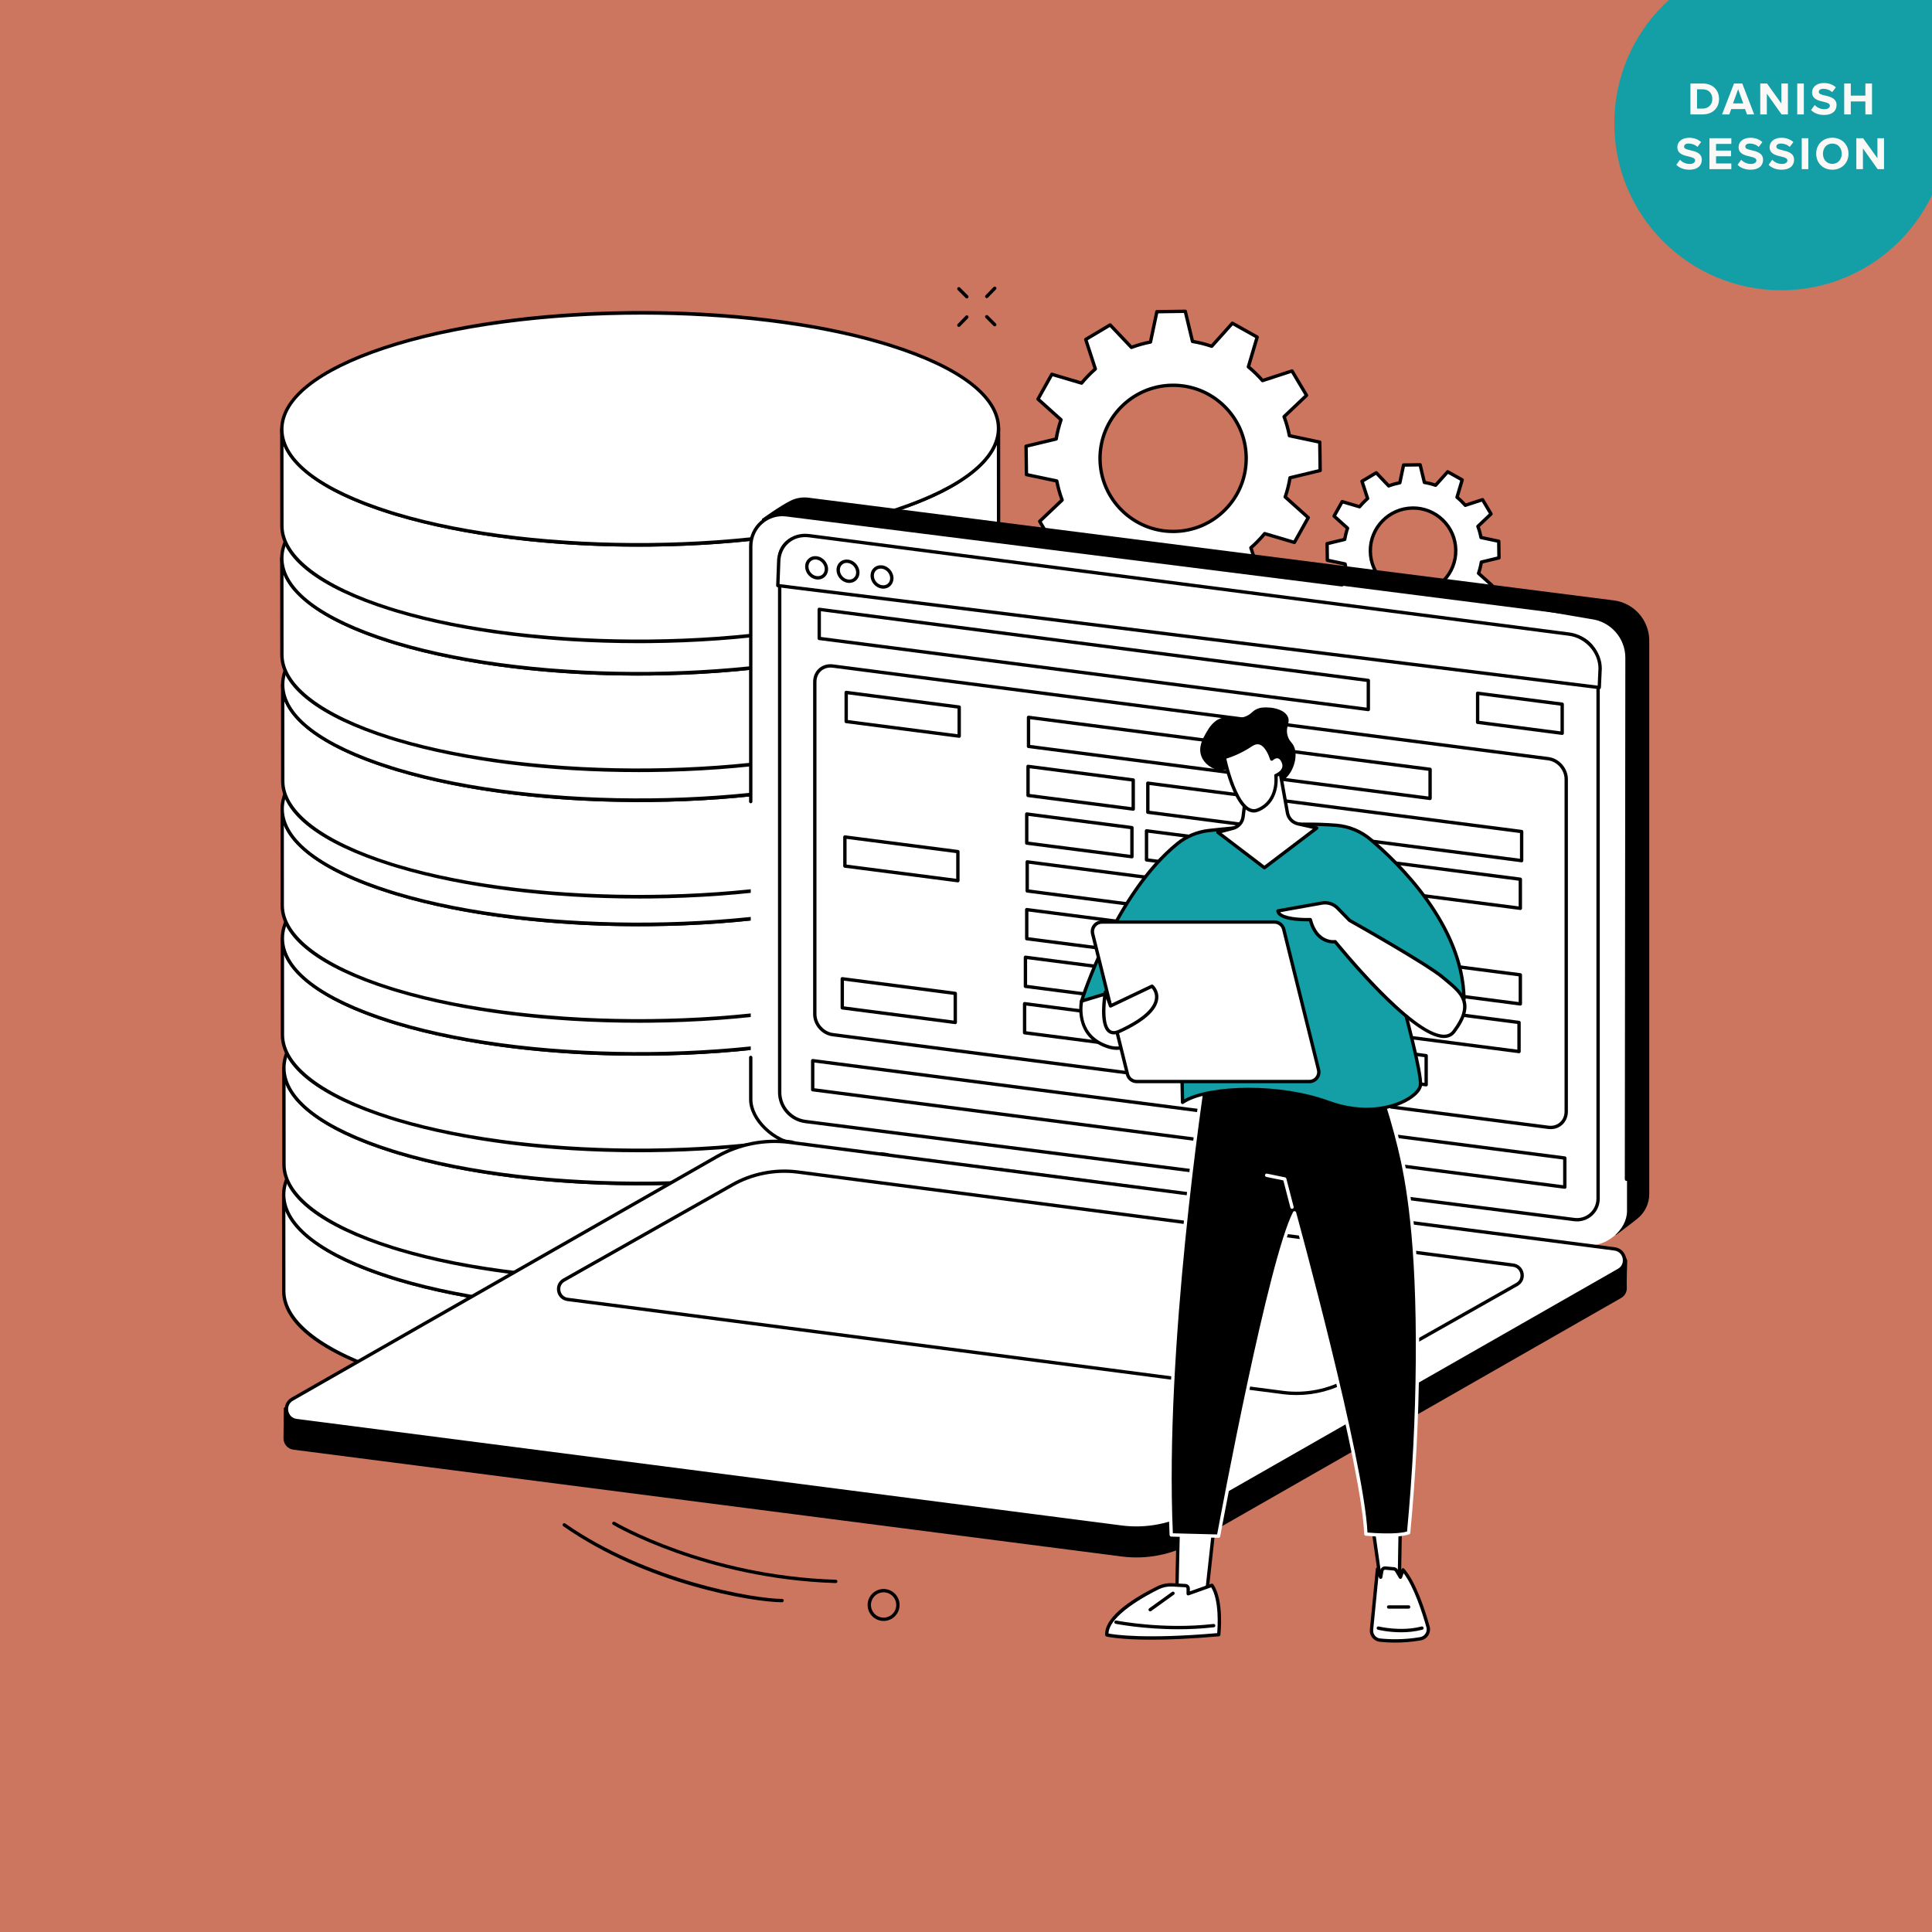 <svg width="600" height="600" viewBox="0 0 600 600" fill="none" xmlns="http://www.w3.org/2000/svg">
<rect x="0" y="0" width="600" height="600" fill="#333333" stroke="none"/>
<g clip-path="url(#clip0_16044_3404)">
<rect width="600" height="600" fill="#CC765F"/>
<circle cx="589.733" cy="2.75" r="51.836" fill="#149FA6"/>
<circle cx="553.172" cy="38.313" r="51.836" fill="#149FA6"/>
<path d="M528.768 35.531H524.983V25.931H528.768C531.776 25.931 533.863 27.846 533.863 30.738C533.863 33.631 531.776 35.531 528.768 35.531ZM527.027 27.73V33.732H528.768C530.668 33.732 531.776 32.365 531.776 30.738C531.776 29.04 530.74 27.73 528.768 27.73H527.027ZM544.776 35.531H542.545L541.94 33.876H537.651L537.047 35.531H534.801L538.515 25.931H541.077L544.776 35.531ZM541.379 32.106L539.796 27.702L538.198 32.106H541.379ZM555.256 35.531H553.285L548.708 29.083V35.531H546.664V25.931H548.765L553.213 32.149V25.931H555.256V35.531ZM560.195 35.531H558.151V25.931H560.195V35.531ZM562.44 34.178L563.563 32.624C564.239 33.329 565.29 33.919 566.614 33.919C567.737 33.919 568.284 33.387 568.284 32.84C568.284 32.12 567.449 31.875 566.341 31.616C564.772 31.257 562.757 30.825 562.757 28.68C562.757 27.083 564.138 25.787 566.398 25.787C567.924 25.787 569.19 26.248 570.14 27.126L569.003 28.623C568.226 27.903 567.19 27.572 566.254 27.572C565.333 27.572 564.844 27.975 564.844 28.551C564.844 29.198 565.65 29.4 566.758 29.659C568.341 30.019 570.356 30.494 570.356 32.624C570.356 34.38 569.104 35.704 566.513 35.704C564.671 35.704 563.347 35.085 562.44 34.178ZM581.37 35.531H579.311V31.501H574.778V35.531H572.734V25.931H574.778V29.702H579.311V25.931H581.37V35.531ZM520.594 51.178L521.717 49.624C522.393 50.329 523.444 50.919 524.768 50.919C525.891 50.919 526.438 50.387 526.438 49.84C526.438 49.12 525.603 48.876 524.495 48.616C522.926 48.257 520.911 47.825 520.911 45.68C520.911 44.083 522.293 42.787 524.552 42.787C526.078 42.787 527.344 43.248 528.294 44.126L527.157 45.623C526.38 44.903 525.344 44.572 524.408 44.572C523.487 44.572 522.998 44.975 522.998 45.551C522.998 46.198 523.804 46.4 524.912 46.659C526.495 47.019 528.51 47.494 528.51 49.624C528.51 51.38 527.258 52.704 524.667 52.704C522.825 52.704 521.501 52.085 520.594 51.178ZM537.681 52.531H530.888V42.931H537.681V44.687H532.932V46.774H537.581V48.53H532.932V50.761H537.681V52.531ZM539.619 51.178L540.741 49.624C541.418 50.329 542.469 50.919 543.793 50.919C544.915 50.919 545.462 50.387 545.462 49.84C545.462 49.12 544.627 48.876 543.519 48.616C541.95 48.257 539.935 47.825 539.935 45.68C539.935 44.083 541.317 42.787 543.577 42.787C545.102 42.787 546.369 43.248 547.319 44.126L546.182 45.623C545.405 44.903 544.368 44.572 543.433 44.572C542.512 44.572 542.022 44.975 542.022 45.551C542.022 46.198 542.828 46.4 543.937 46.659C545.52 47.019 547.535 47.494 547.535 49.624C547.535 51.38 546.283 52.704 543.692 52.704C541.85 52.704 540.525 52.085 539.619 51.178ZM549.25 51.178L550.373 49.624C551.05 50.329 552.1 50.919 553.424 50.919C554.547 50.919 555.094 50.387 555.094 49.84C555.094 49.12 554.259 48.876 553.151 48.616C551.582 48.257 549.567 47.825 549.567 45.68C549.567 44.083 550.949 42.787 553.209 42.787C554.734 42.787 556.001 43.248 556.951 44.126L555.814 45.623C555.036 44.903 554 44.572 553.065 44.572C552.143 44.572 551.654 44.975 551.654 45.551C551.654 46.198 552.46 46.4 553.568 46.659C555.152 47.019 557.167 47.494 557.167 49.624C557.167 51.38 555.914 52.704 553.324 52.704C551.481 52.704 550.157 52.085 549.25 51.178ZM561.588 52.531H559.544V42.931H561.588V52.531ZM564.035 47.738C564.035 44.846 566.151 42.773 569.044 42.773C571.951 42.773 574.067 44.846 574.067 47.738C574.067 50.631 571.951 52.704 569.044 52.704C566.151 52.704 564.035 50.631 564.035 47.738ZM571.965 47.738C571.965 45.939 570.814 44.586 569.044 44.586C567.273 44.586 566.136 45.939 566.136 47.738C566.136 49.523 567.273 50.891 569.044 50.891C570.814 50.891 571.965 49.523 571.965 47.738ZM585.095 52.531H583.123L578.546 46.083V52.531H576.503V42.931H578.604L583.051 49.149V42.931H585.095V52.531Z" fill="#FBF9F7"/>
<path d="M310.676 370.703L310.699 400.679C310.712 409.763 300.206 418.869 279.101 425.915C236.889 440.004 168.003 440.599 123.876 427.424C123.151 427.207 122.436 426.988 121.725 426.764C99.367 419.727 88.137 410.371 88.123 400.989L88.1 371.014C88.113 380.395 99.344 389.752 121.701 396.789C122.413 397.013 123.127 397.232 123.853 397.448C167.98 410.624 236.866 410.028 279.078 395.939C300.183 388.894 310.689 379.787 310.676 370.703Z" fill="white"/>
<path d="M198.911 437.426C170.921 437.427 144.336 434.073 123.727 427.92C122.999 427.703 122.282 427.483 121.568 427.258C99.679 420.368 87.617 411.038 87.602 400.987L87.579 371.011C87.579 370.724 87.812 370.491 88.099 370.49H88.1C88.387 370.49 88.62 370.723 88.62 371.01C88.633 380.431 100.748 389.645 121.857 396.289C122.566 396.513 123.278 396.731 124.001 396.947C167.775 410.017 237.268 409.342 278.912 395.443C299.072 388.713 310.168 379.926 310.155 370.701C310.154 370.413 310.387 370.18 310.675 370.18H310.675C310.962 370.18 311.195 370.412 311.196 370.7V370.714L311.219 400.675C311.233 410.384 299.885 419.523 279.265 426.405C258.825 433.228 231.46 437.136 202.211 437.411C201.11 437.421 200.009 437.426 198.911 437.426ZM88.624 376.076L88.643 400.986C88.656 410.407 100.771 419.621 121.88 426.265C122.59 426.488 123.301 426.706 124.024 426.922C167.799 439.993 237.291 439.317 278.936 425.418C299.096 418.688 310.191 409.901 310.178 400.676L310.159 375.763C306.928 383.555 296.233 390.758 279.242 396.43C258.802 403.252 231.437 407.16 202.188 407.435C172.993 407.706 145.12 404.338 123.703 397.944C122.976 397.727 122.258 397.507 121.544 397.282C103.384 391.566 91.988 384.17 88.624 376.076Z" fill="black"/>
<path d="M274.912 344.264C275.64 344.481 276.354 344.7 277.069 344.925C321.082 358.776 321.979 381.615 279.077 395.937C236.866 410.026 167.979 410.621 123.852 397.446C123.127 397.229 122.413 397.01 121.701 396.786C77.694 382.935 76.796 360.096 119.698 345.775C161.904 331.687 230.785 331.091 274.912 344.264Z" fill="white"/>
<path d="M198.889 407.455C170.899 407.455 144.313 404.102 123.703 397.948C122.976 397.731 122.259 397.511 121.544 397.286C99.728 390.42 87.666 381.121 87.58 371.104C87.496 361.361 98.844 352.191 119.534 345.285C139.971 338.463 167.333 334.555 196.58 334.28C225.772 334.018 253.644 337.375 275.061 343.769C275.791 343.987 276.508 344.207 277.225 344.432C299.044 351.299 311.109 360.598 311.195 370.615C311.28 380.358 299.932 389.527 279.242 396.434C258.802 403.257 231.437 407.165 202.188 407.44C201.087 407.45 199.986 407.455 198.889 407.455ZM199.916 335.39C170.72 335.39 141.526 339.042 119.863 346.272C99.636 353.024 88.541 361.84 88.621 371.095C88.703 380.624 100.506 389.573 121.857 396.293C122.566 396.517 123.278 396.735 124.001 396.951C167.775 410.021 237.268 409.346 278.913 395.447C299.139 388.695 310.234 379.879 310.154 370.624C310.072 361.095 298.266 352.146 276.912 345.425C276.2 345.201 275.488 344.983 274.763 344.766C253.763 338.497 226.838 335.39 199.916 335.39Z" fill="black"/>
<path d="M310.742 331.352L310.765 361.327C310.778 370.411 300.272 379.518 279.167 386.563C236.955 400.652 168.069 401.248 123.942 388.072C123.217 387.856 122.502 387.637 121.79 387.413C99.433 380.376 88.203 371.019 88.189 361.638L88.166 331.662C88.179 341.043 99.41 350.4 121.767 357.437C122.479 357.661 123.193 357.88 123.919 358.097C168.046 371.272 236.932 370.677 279.144 356.587C300.249 349.542 310.755 340.435 310.742 331.352Z" fill="white"/>
<path d="M198.978 398.083C170.988 398.083 144.402 394.73 123.793 388.576C123.065 388.359 122.348 388.139 121.634 387.914C99.746 381.025 87.683 371.695 87.669 361.643L87.645 331.667C87.645 331.38 87.878 331.147 88.165 331.146H88.166C88.453 331.146 88.686 331.379 88.686 331.666C88.7 341.087 100.814 350.301 121.923 356.946C122.633 357.169 123.345 357.387 124.067 357.603C167.842 370.673 237.335 369.999 278.979 356.099C299.129 349.372 310.223 340.591 310.221 331.371V331.357C310.221 331.069 310.454 330.836 310.741 330.836H310.742C311.029 330.836 311.262 331.069 311.262 331.356V331.371L311.285 361.332C311.299 371.041 299.951 380.178 279.331 387.061C258.892 393.884 231.526 397.792 202.277 398.067C201.176 398.078 200.075 398.083 198.978 398.083ZM88.69 336.732L88.71 361.642C88.723 371.063 100.838 380.277 121.947 386.921C122.656 387.145 123.368 387.363 124.091 387.579C167.865 400.648 237.358 399.974 279.002 386.074C299.162 379.344 310.258 370.558 310.244 361.333L310.225 336.419C306.995 344.212 296.3 351.414 279.308 357.086C258.868 363.909 231.504 367.817 202.254 368.092C173.055 368.366 145.187 364.995 123.77 358.6C123.042 358.383 122.325 358.163 121.611 357.939C103.451 352.222 92.054 344.826 88.69 336.732Z" fill="black"/>
<path d="M274.978 304.912C275.706 305.129 276.421 305.348 277.135 305.573C321.148 319.425 322.046 342.263 279.144 356.585C236.932 370.674 168.046 371.27 123.919 358.094C123.193 357.878 122.479 357.659 121.767 357.435C77.76 343.583 76.863 320.745 119.765 306.423C161.971 292.336 230.852 291.739 274.978 304.912Z" fill="white"/>
<path d="M198.956 368.105C170.966 368.105 144.379 364.751 123.77 358.598C123.042 358.381 122.325 358.161 121.611 357.936C99.794 351.069 87.732 341.771 87.646 331.754C87.562 322.01 98.91 312.841 119.6 305.934C140.038 299.113 167.4 295.204 196.646 294.929C225.84 294.657 253.71 298.025 275.127 304.418C275.858 304.636 276.574 304.856 277.291 305.081C299.111 311.948 311.175 321.247 311.262 331.265C311.346 341.008 299.998 350.177 279.309 357.084C258.868 363.906 231.503 367.815 202.254 368.089C201.153 368.1 200.053 368.105 198.956 368.105ZM199.982 296.04C170.786 296.04 141.593 299.691 119.93 306.921C99.703 313.674 88.607 322.49 88.687 331.745C88.769 341.274 100.573 350.223 121.923 356.943C122.632 357.166 123.345 357.384 124.067 357.6C167.842 370.67 237.335 369.996 278.979 356.097C299.205 349.344 310.301 340.528 310.221 331.273C310.138 321.744 298.333 312.795 276.979 306.075C276.267 305.851 275.555 305.632 274.829 305.415C253.829 299.146 226.904 296.04 199.982 296.04Z" fill="black"/>
<path d="M310.269 291.117L310.292 321.093C310.305 330.177 299.799 339.283 278.694 346.329C236.482 360.418 167.596 361.013 123.469 347.838C122.743 347.621 122.029 347.402 121.317 347.178C98.96 340.141 87.73 330.785 87.716 321.404L87.693 291.428C87.706 300.809 98.937 310.166 121.294 317.203C122.006 317.427 122.72 317.646 123.445 317.862C167.572 331.038 236.459 330.442 278.67 316.353C299.776 309.308 310.281 300.201 310.269 291.117Z" fill="white"/>
<path d="M198.506 357.841C170.516 357.841 143.929 354.487 123.32 348.334C122.592 348.117 121.875 347.897 121.161 347.672C99.272 340.782 87.21 331.453 87.196 321.401L87.172 291.426C87.172 291.138 87.405 290.905 87.692 290.905H87.693C87.98 290.905 88.213 291.138 88.213 291.425C88.227 300.846 100.341 310.059 121.45 316.704C122.16 316.927 122.872 317.145 123.594 317.361C167.37 330.432 236.862 329.756 278.506 315.857C298.656 309.13 309.75 300.348 309.748 291.129V291.115C309.748 290.827 309.981 290.594 310.268 290.594C310.555 290.594 310.788 290.826 310.789 291.114V291.129L310.812 321.089C310.826 330.798 299.478 339.937 278.859 346.82C258.419 353.642 231.054 357.551 201.804 357.825C200.703 357.836 199.603 357.841 198.506 357.841ZM88.217 296.491L88.237 321.4C88.25 330.821 100.364 340.035 121.474 346.679C122.183 346.902 122.895 347.12 123.618 347.336C167.393 360.407 236.885 359.732 278.529 345.833C298.689 339.102 309.784 330.316 309.771 321.09L309.752 296.177C306.522 303.969 295.826 311.172 278.835 316.844C258.395 323.666 231.03 327.575 201.781 327.849C172.584 328.125 144.714 324.754 123.296 318.358C122.569 318.141 121.852 317.921 121.138 317.697C102.978 311.981 91.581 304.584 88.217 296.491Z" fill="black"/>
<path d="M274.505 264.678C275.233 264.895 275.947 265.114 276.662 265.339C320.675 279.19 321.573 302.029 278.67 316.351C236.459 330.44 167.572 331.035 123.445 317.86C122.72 317.643 122.006 317.424 121.294 317.2C77.287 303.349 76.389 280.51 119.292 266.189C161.498 252.101 230.378 251.505 274.505 264.678Z" fill="white"/>
<path d="M198.482 327.863C170.492 327.863 143.906 324.51 123.296 318.356C122.569 318.139 121.852 317.919 121.138 317.694C99.322 310.828 87.259 301.529 87.173 291.512C87.089 281.769 98.437 272.599 119.127 265.692C139.564 258.871 166.927 254.962 196.173 254.687C225.366 254.415 253.237 257.783 274.654 264.177C275.384 264.394 276.101 264.614 276.818 264.84C298.638 271.707 310.702 281.005 310.788 291.023C310.873 300.766 299.525 309.935 278.835 316.841C258.395 323.664 231.03 327.573 201.781 327.847C200.68 327.858 199.579 327.863 198.482 327.863ZM199.508 255.798C170.312 255.798 141.12 259.449 119.456 266.679C99.229 273.432 88.134 282.248 88.214 291.503C88.296 301.032 100.1 309.981 121.45 316.701C122.16 316.925 122.871 317.143 123.594 317.359C167.37 330.43 236.862 329.754 278.506 315.854C298.732 309.102 309.828 300.287 309.748 291.032C309.665 281.503 297.86 272.553 276.506 265.833C275.794 265.608 275.082 265.39 274.356 265.174C253.357 258.905 226.43 255.798 199.508 255.798Z" fill="black"/>
<path d="M310.207 250.906L310.23 280.882C310.243 289.966 299.738 299.072 278.632 306.118C236.421 320.207 167.534 320.802 123.407 307.627C122.682 307.41 121.968 307.191 121.256 306.967C98.898 299.93 87.668 290.574 87.655 281.193L87.631 251.217C87.645 260.598 98.875 269.955 121.232 276.992C121.944 277.216 122.659 277.435 123.384 277.651C167.511 290.827 236.397 290.231 278.609 276.142C299.714 269.097 310.22 259.99 310.207 250.906Z" fill="white"/>
<path d="M198.443 317.629C170.453 317.63 143.868 314.276 123.258 308.123C122.531 307.906 121.814 307.686 121.099 307.461C99.211 300.571 87.148 291.242 87.134 281.19L87.111 251.214C87.111 250.927 87.343 250.694 87.631 250.693H87.631C87.918 250.693 88.151 250.926 88.152 251.213C88.165 260.634 100.279 269.848 121.389 276.493C122.098 276.716 122.81 276.934 123.533 277.15C167.308 290.22 236.801 289.546 278.444 275.646C298.604 268.916 309.699 260.129 309.686 250.904C309.686 250.616 309.919 250.383 310.206 250.383H310.207C310.494 250.383 310.727 250.616 310.727 250.903V250.918L310.751 280.879C310.764 290.587 299.416 299.726 278.797 306.608C258.357 313.431 230.992 317.339 201.743 317.614C200.642 317.624 199.54 317.629 198.443 317.629ZM88.156 256.279L88.175 281.189C88.188 290.61 100.303 299.824 121.412 306.468C122.121 306.691 122.833 306.91 123.556 307.126C167.331 320.196 236.823 319.521 278.468 305.621C298.627 298.892 309.723 290.105 309.71 280.879L309.691 255.966C306.46 263.758 295.765 270.961 278.774 276.633C258.334 283.455 230.969 287.364 201.719 287.638C172.53 287.925 144.652 284.542 123.235 278.147C122.507 277.93 121.791 277.71 121.076 277.486C102.916 271.769 91.52 264.373 88.156 256.279Z" fill="black"/>
<path d="M274.443 224.467C275.172 224.684 275.886 224.903 276.6 225.128C320.614 238.979 321.511 261.818 278.609 276.14C236.397 290.229 167.511 290.824 123.384 277.649C122.659 277.432 121.944 277.213 121.232 276.989C77.226 263.138 76.328 240.299 119.23 225.978C161.436 211.89 230.317 211.294 274.443 224.467Z" fill="white"/>
<path d="M198.422 287.659C170.432 287.659 143.844 284.305 123.235 278.151C122.507 277.934 121.791 277.714 121.076 277.49C99.26 270.623 87.198 261.325 87.111 251.308C87.027 241.564 98.375 232.394 119.065 225.488C139.503 218.667 166.865 214.758 196.112 214.483C225.305 214.221 253.175 217.578 274.592 223.972C275.323 224.19 276.039 224.41 276.756 224.635C298.576 231.502 310.64 240.801 310.727 250.818C310.811 260.561 299.463 269.73 278.774 276.637C258.334 283.46 230.969 287.368 201.719 287.643C200.618 287.654 199.519 287.659 198.422 287.659ZM199.448 215.594C170.251 215.594 141.058 219.245 119.395 226.475C99.168 233.227 88.072 242.043 88.152 251.299C88.234 260.828 100.038 269.777 121.389 276.497C122.098 276.72 122.81 276.938 123.533 277.154C167.308 290.224 236.8 289.55 278.444 275.65C298.671 268.898 309.766 260.082 309.686 250.827C309.604 241.298 297.798 232.349 276.444 225.628C275.732 225.404 275.02 225.186 274.294 224.969C253.295 218.7 226.37 215.594 199.448 215.594Z" fill="black"/>
<path d="M310.36 212.328L310.384 242.304C310.396 251.387 299.891 260.494 278.786 267.54C236.574 281.629 167.687 282.224 123.561 269.049C122.835 268.832 122.121 268.613 121.409 268.389C99.052 261.352 87.821 251.996 87.808 242.614L87.785 212.639C87.798 222.02 99.028 231.377 121.386 238.414C122.098 238.638 122.812 238.857 123.537 239.073C167.664 252.249 236.551 251.653 278.762 237.564C299.868 230.519 310.373 221.412 310.36 212.328Z" fill="white"/>
<path d="M198.598 279.051C170.608 279.051 144.021 275.698 123.412 269.544C122.684 269.327 121.967 269.107 121.253 268.883C99.364 261.993 87.302 252.663 87.287 242.612L87.264 212.636C87.264 212.349 87.497 212.116 87.784 212.115H87.785C88.072 212.115 88.305 212.348 88.305 212.635C88.318 222.056 100.433 231.27 121.542 237.914C122.251 238.138 122.963 238.356 123.686 238.572C167.46 251.641 236.953 250.966 278.598 237.067C298.748 230.34 309.842 221.559 309.84 212.34V212.326C309.839 212.038 310.072 211.805 310.36 211.805C310.647 211.805 310.88 212.037 310.881 212.325V212.34L310.904 242.3C310.918 252.009 299.57 261.147 278.95 268.03C258.51 274.852 231.145 278.761 201.896 279.036C200.795 279.046 199.695 279.051 198.598 279.051ZM88.309 217.701L88.328 242.611C88.342 252.031 100.456 261.245 121.565 267.89C122.274 268.113 122.987 268.331 123.709 268.547C167.484 281.618 236.977 280.943 278.621 267.043C298.781 260.313 309.876 251.526 309.863 242.301L309.844 217.388C306.613 225.18 295.918 232.382 278.927 238.054C258.487 244.877 231.122 248.785 201.873 249.06C172.677 249.331 144.805 245.963 123.388 239.569C122.661 239.352 121.944 239.132 121.229 238.907C103.069 233.191 91.673 225.795 88.309 217.701Z" fill="black"/>
<path d="M274.597 185.889C275.325 186.106 276.039 186.325 276.754 186.55C320.767 200.401 321.664 223.24 278.762 237.562C236.551 251.651 167.664 252.246 123.537 239.071C122.812 238.854 122.098 238.635 121.386 238.411C77.379 224.56 76.481 201.721 119.384 187.4C161.589 173.312 230.47 172.716 274.597 185.889Z" fill="white"/>
<path d="M198.574 249.081C170.583 249.081 143.998 245.728 123.388 239.574C122.661 239.357 121.944 239.137 121.229 238.912C99.413 232.046 87.351 222.747 87.265 212.73C87.181 202.987 98.529 193.817 119.219 186.91C139.656 180.089 167.019 176.18 196.265 175.905C225.46 175.641 253.329 179.001 274.746 185.394C275.476 185.612 276.193 185.832 276.91 186.058C298.73 192.925 310.794 202.223 310.88 212.241C310.965 221.984 299.617 231.153 278.927 238.059C258.487 244.882 231.122 248.79 201.873 249.065C200.772 249.076 199.671 249.081 198.574 249.081ZM199.6 177.016C170.404 177.016 141.211 180.667 119.548 187.897C99.321 194.65 88.226 203.466 88.306 212.721C88.388 222.25 100.191 231.199 121.542 237.919C122.251 238.143 122.963 238.361 123.686 238.577C167.461 251.646 236.953 250.971 278.598 237.072C298.824 230.32 309.92 221.505 309.839 212.249C309.757 202.72 297.952 193.771 276.597 187.051C275.886 186.826 275.174 186.608 274.448 186.392C253.449 180.123 226.522 177.016 199.6 177.016Z" fill="black"/>
<path d="M310.096 173.055L310.119 203.03C310.132 212.114 299.627 221.221 278.521 228.266C236.31 242.355 167.423 242.951 123.296 229.775C122.571 229.559 121.857 229.34 121.145 229.116C98.788 222.079 87.557 212.722 87.544 203.341L87.52 173.365C87.534 182.747 98.764 192.103 121.122 199.14C121.833 199.364 122.548 199.583 123.273 199.8C167.4 212.975 236.287 212.38 278.498 198.291C299.603 191.245 310.109 182.139 310.096 173.055Z" fill="white"/>
<path d="M198.334 239.786C170.344 239.786 143.757 236.433 123.148 230.279C122.42 230.062 121.703 229.842 120.989 229.618C99.1 222.728 87.037 213.398 87.023 203.346L87 173.371C87 173.083 87.233 172.851 87.52 172.85H87.52C87.808 172.85 88.04 173.083 88.041 173.37C88.054 182.791 100.169 192.005 121.278 198.649C121.987 198.873 122.699 199.09 123.422 199.307C167.197 212.377 236.69 211.701 278.333 197.802C298.484 191.075 309.578 182.294 309.575 173.074V173.06C309.575 172.772 309.808 172.54 310.095 172.539C310.383 172.539 310.616 172.771 310.616 173.059V173.074L310.64 203.035C310.654 212.744 299.306 221.881 278.686 228.765C258.246 235.587 230.881 239.496 201.632 239.77C200.531 239.781 199.431 239.786 198.334 239.786ZM88.045 178.436L88.064 203.345C88.078 212.766 100.192 221.98 121.301 228.625C122.01 228.848 122.722 229.066 123.445 229.282C167.22 242.352 236.713 241.678 278.357 227.778C298.517 221.048 309.612 212.261 309.599 203.036L309.58 178.122C306.349 185.915 295.654 193.117 278.663 198.789C258.223 205.612 230.858 209.52 201.609 209.795C172.412 210.081 144.541 206.699 123.124 200.304C122.396 200.086 121.679 199.867 120.965 199.642C102.805 193.926 91.409 186.53 88.045 178.436Z" fill="black"/>
<path d="M274.333 146.623C275.061 146.84 275.775 147.059 276.49 147.284C320.503 161.136 321.4 183.974 278.498 198.296C236.287 212.385 167.4 212.981 123.273 199.805C122.548 199.589 121.833 199.37 121.122 199.146C77.115 185.294 76.217 162.456 119.119 148.134C161.325 134.047 230.206 133.45 274.333 146.623Z" fill="white"/>
<path d="M198.31 209.807C170.32 209.807 143.734 206.454 123.124 200.301C122.396 200.083 121.679 199.864 120.965 199.639C99.149 192.772 87.087 183.474 87.001 173.457C86.916 163.713 98.264 154.544 118.955 147.637C139.392 140.815 166.754 136.907 196.001 136.632C225.194 136.367 253.065 139.728 274.481 146.121C275.212 146.339 275.929 146.559 276.646 146.784C298.465 153.651 310.53 162.95 310.616 172.967C310.7 182.71 299.352 191.88 278.663 198.786C258.223 205.608 230.858 209.517 201.609 209.792C200.508 209.802 199.407 209.807 198.31 209.807ZM199.336 137.742C170.14 137.742 140.947 141.393 119.284 148.624C99.057 155.376 87.962 164.192 88.041 173.448C88.124 182.977 99.927 191.925 121.278 198.646C121.987 198.869 122.699 199.087 123.422 199.303C167.197 212.374 236.69 211.698 278.334 197.799C298.56 191.047 309.655 182.231 309.575 172.976C309.493 163.447 297.687 154.498 276.333 147.778C275.621 147.553 274.91 147.335 274.184 147.118C253.184 140.849 226.258 137.742 199.336 137.742Z" fill="black"/>
<path d="M310.096 133.023L310.119 162.999C310.132 172.083 299.627 181.189 278.521 188.235C236.31 202.324 167.423 202.92 123.296 189.744C122.571 189.528 121.857 189.309 121.145 189.085C98.788 182.048 87.557 172.691 87.544 163.31L87.52 133.334C87.534 142.715 98.764 152.072 121.122 159.109C121.833 159.333 122.548 159.552 123.273 159.769C167.4 172.944 236.287 172.349 278.498 158.259C299.603 151.214 310.109 142.107 310.096 133.023Z" fill="white"/>
<path d="M198.333 199.747C170.343 199.747 143.757 196.394 123.148 190.24C122.42 190.022 121.703 189.803 120.989 189.578C99.1 182.689 87.037 173.359 87.023 163.307L87 133.332C87 133.044 87.233 132.811 87.52 132.811H87.52C87.808 132.811 88.04 133.043 88.041 133.331C88.054 142.751 100.169 151.965 121.278 158.609C121.987 158.833 122.699 159.051 123.422 159.267C167.196 172.337 236.689 171.662 278.333 157.763C298.484 151.036 309.578 142.255 309.575 133.035V133.021C309.575 132.733 309.808 132.501 310.095 132.5C310.383 132.5 310.616 132.733 310.616 133.02V133.035L310.64 162.995C310.654 172.704 299.306 181.842 278.686 188.725C258.246 195.548 230.881 199.456 201.632 199.731C200.531 199.742 199.43 199.747 198.333 199.747ZM88.045 138.396L88.064 163.306C88.078 172.727 100.192 181.941 121.301 188.585C122.011 188.809 122.723 189.026 123.446 189.243C167.221 202.313 236.714 201.638 278.357 187.738C298.517 181.008 309.612 172.221 309.599 162.996L309.58 138.084C306.349 145.876 295.654 153.078 278.663 158.75C258.223 165.572 230.858 169.481 201.609 169.756C172.411 170.028 144.541 166.659 123.124 160.264C122.396 160.047 121.679 159.827 120.965 159.603C102.805 153.886 91.409 146.49 88.045 138.396Z" fill="black"/>
<path d="M274.333 106.584C275.061 106.801 275.775 107.02 276.49 107.245C320.503 121.097 321.4 143.935 278.498 158.257C236.287 172.346 167.4 172.942 123.273 159.766C122.548 159.55 121.833 159.331 121.122 159.107C77.115 145.255 76.217 122.417 119.119 108.095C161.325 94.008 230.206 93.411 274.333 106.584Z" fill="white"/>
<path d="M198.309 169.775C170.319 169.776 143.734 166.422 123.124 160.269C122.396 160.052 121.679 159.832 120.965 159.607C99.149 152.74 87.087 143.442 87.001 133.425C86.916 123.681 98.265 114.512 118.955 107.605C139.392 100.784 166.754 96.875 196.001 96.6C225.191 96.337 253.064 99.696 274.481 106.089C275.212 106.307 275.929 106.527 276.646 106.753C298.465 113.619 310.53 122.918 310.616 132.936C310.7 142.679 299.352 151.848 278.663 158.754C258.223 165.577 230.858 169.485 201.609 169.76C200.508 169.77 199.406 169.775 198.309 169.775ZM199.337 97.711C170.141 97.711 140.947 101.362 119.284 108.592C99.057 115.345 87.962 124.161 88.041 133.416C88.124 142.945 99.927 151.894 121.278 158.614C121.987 158.837 122.699 159.056 123.422 159.272C167.196 172.341 236.689 171.667 278.334 157.767C298.56 151.015 309.655 142.199 309.575 132.944C309.493 123.415 297.687 114.466 276.333 107.746C275.621 107.521 274.91 107.303 274.184 107.086C253.184 100.817 226.259 97.711 199.337 97.711Z" fill="black"/>
<path d="M417.725 175.148C417.955 176.338 418.279 177.494 418.696 178.605L414.619 182.474L417.257 186.901L422.608 185.153C423.394 186.056 424.254 186.892 425.178 187.653L423.58 193.051L428.078 195.565L431.833 191.382C432.955 191.769 434.119 192.06 435.315 192.257L436.629 197.73L441.781 197.658L442.944 192.152C444.133 191.921 445.289 191.598 446.4 191.18L450.269 195.257L454.695 192.619L452.948 187.268C453.851 186.482 454.688 185.622 455.448 184.698L460.846 186.296L463.36 181.798L459.177 178.043C459.564 176.921 459.855 175.757 460.052 174.561L465.525 173.247L465.453 168.095L459.946 166.933C459.716 165.743 459.392 164.587 458.975 163.477L463.052 159.607L460.414 155.181L455.063 156.928C454.277 156.025 453.417 155.189 452.493 154.428L454.091 149.03L449.593 146.516L445.838 150.699C444.716 150.313 443.552 150.021 442.356 149.824L441.042 144.352L435.89 144.423L434.728 149.93C433.538 150.16 432.382 150.484 431.272 150.901L427.402 146.824L422.976 149.462L424.723 154.813C423.82 155.599 422.984 156.459 422.223 157.383L416.825 155.785L414.311 160.283L418.494 164.038C418.108 165.16 417.816 166.324 417.619 167.52L412.146 168.834L412.218 173.986L417.725 175.148ZM425.572 171.224C425.471 163.899 431.326 157.879 438.651 157.777C445.977 157.676 451.997 163.531 452.099 170.857C452.2 178.182 446.345 184.202 439.019 184.304C431.694 184.405 425.674 178.55 425.572 171.224Z" fill="white"/>
<path d="M436.629 198.247C436.389 198.247 436.18 198.082 436.123 197.848L434.889 192.709C433.898 192.53 432.927 192.286 431.992 191.982L428.465 195.909C428.303 196.091 428.036 196.135 427.824 196.016L423.326 193.502C423.114 193.383 423.012 193.133 423.081 192.9L424.582 187.83C423.826 187.187 423.109 186.49 422.445 185.751L417.419 187.392C417.188 187.469 416.935 187.373 416.81 187.164L414.172 182.738C414.047 182.529 414.084 182.261 414.261 182.094L418.089 178.459C417.759 177.534 417.488 176.569 417.282 175.584L412.111 174.493C411.873 174.442 411.701 174.234 411.698 173.99L411.626 168.838C411.623 168.595 411.788 168.382 412.025 168.325L417.164 167.091C417.343 166.101 417.587 165.129 417.892 164.194L413.964 160.667C413.782 160.504 413.738 160.238 413.857 160.026L416.371 155.528C416.49 155.316 416.74 155.215 416.973 155.283L422.043 156.784C422.687 156.026 423.385 155.309 424.122 154.647L422.481 149.62C422.405 149.389 422.5 149.136 422.709 149.011L427.136 146.374C427.345 146.249 427.612 146.286 427.779 146.462L431.414 150.291C432.341 149.961 433.305 149.69 434.289 149.484L435.381 144.313C435.431 144.074 435.639 143.903 435.883 143.899L441.035 143.828C441.284 143.841 441.491 143.991 441.548 144.227L442.783 149.366C443.773 149.545 444.745 149.789 445.679 150.094L449.206 146.166C449.368 145.984 449.634 145.939 449.847 146.059L454.345 148.573C454.557 148.692 454.659 148.942 454.59 149.175L453.089 154.245C453.846 154.888 454.563 155.585 455.226 156.324L460.252 154.683C460.483 154.605 460.737 154.702 460.861 154.911L463.499 159.337C463.624 159.546 463.587 159.814 463.411 159.981L459.582 163.616C459.912 164.542 460.183 165.506 460.389 166.491L465.561 167.583C465.799 167.633 465.97 167.841 465.974 168.085L466.045 173.237C466.048 173.48 465.883 173.693 465.646 173.75L460.507 174.984C460.328 175.975 460.084 176.946 459.78 177.881L463.708 181.408C463.889 181.571 463.933 181.837 463.814 182.049L461.3 186.547C461.182 186.76 460.931 186.86 460.698 186.792L455.628 185.291C454.985 186.048 454.288 186.765 453.549 187.429L455.19 192.454C455.266 192.686 455.171 192.938 454.962 193.063L450.536 195.702C450.326 195.826 450.059 195.789 449.892 195.613L446.258 191.784C445.33 192.115 444.365 192.385 443.382 192.591L442.291 197.762C442.24 198.001 442.032 198.172 441.789 198.175L436.636 198.247H436.629ZM431.833 190.859C431.89 190.859 431.947 190.868 432.003 190.887C433.089 191.261 434.231 191.549 435.4 191.741C435.606 191.775 435.772 191.929 435.821 192.133L437.038 197.201L441.358 197.14L442.434 192.041C442.478 191.836 442.639 191.677 442.845 191.637C444.005 191.413 445.139 191.095 446.217 190.69C446.412 190.616 446.633 190.667 446.777 190.819L450.36 194.594L454.072 192.382L452.454 187.426C452.389 187.228 452.449 187.01 452.607 186.872C453.485 186.108 454.306 185.264 455.046 184.364C455.179 184.202 455.396 184.136 455.596 184.195L460.595 185.676L462.703 181.905L458.83 178.427C458.674 178.287 458.617 178.068 458.685 177.87C459.059 176.785 459.346 175.642 459.539 174.474C459.573 174.267 459.727 174.101 459.931 174.052L464.998 172.835L464.938 168.515L459.839 167.439C459.634 167.396 459.475 167.234 459.435 167.028C459.211 165.867 458.892 164.732 458.488 163.656C458.415 163.461 458.465 163.24 458.617 163.096L462.392 159.513L460.18 155.802L455.225 157.419C455.026 157.485 454.808 157.424 454.67 157.266C453.906 156.388 453.062 155.567 452.162 154.827C452.001 154.694 451.934 154.478 451.994 154.277L453.473 149.278L449.703 147.171L446.226 151.044C446.086 151.199 445.867 151.257 445.669 151.188C444.583 150.814 443.44 150.527 442.272 150.334C442.065 150.3 441.899 150.146 441.851 149.942L440.633 144.875L436.313 144.935L435.237 150.034C435.194 150.238 435.032 150.398 434.827 150.437C433.666 150.662 432.531 150.981 431.455 151.385C431.259 151.458 431.038 151.408 430.894 151.256L427.311 147.481L423.6 149.693L425.218 154.649C425.283 154.847 425.223 155.066 425.065 155.203C424.188 155.966 423.367 156.81 422.625 157.711C422.492 157.872 422.274 157.936 422.075 157.879L417.077 156.399L414.969 160.171L418.841 163.648C418.997 163.787 419.054 164.006 418.986 164.204C418.612 165.291 418.325 166.434 418.132 167.601C418.098 167.808 417.944 167.975 417.74 168.023L412.673 169.24L412.733 173.56L417.832 174.636C418.037 174.679 418.196 174.841 418.236 175.047C418.46 176.209 418.779 177.343 419.183 178.418C419.257 178.614 419.206 178.835 419.054 178.979L415.279 182.562L417.491 186.274L422.447 184.656C422.646 184.589 422.864 184.651 423.001 184.809C423.766 185.687 424.61 186.508 425.509 187.248C425.671 187.381 425.737 187.597 425.678 187.798L424.198 192.796L427.969 194.905L431.446 191.032C431.546 190.92 431.688 190.859 431.833 190.859ZM438.83 184.823C435.221 184.823 431.817 183.441 429.224 180.919C426.585 178.352 425.103 174.91 425.052 171.228C424.947 163.628 431.044 157.359 438.644 157.254C442.316 157.195 445.807 158.589 448.447 161.156C451.086 163.723 452.568 167.164 452.619 170.846C452.67 174.528 451.285 178.009 448.717 180.649C446.15 183.289 442.709 184.77 439.027 184.821C438.961 184.822 438.895 184.823 438.83 184.823ZM426.093 171.214C426.14 174.618 427.51 177.799 429.95 180.173C432.39 182.546 435.597 183.84 439.012 183.78C442.416 183.733 445.598 182.364 447.971 179.923C450.344 177.483 451.626 174.264 451.578 170.86C451.531 167.457 450.161 164.275 447.721 161.902C445.281 159.528 442.068 158.232 438.659 158.294C431.633 158.392 425.995 164.188 426.093 171.214Z" fill="black"/>
<path d="M328.196 149.379C328.59 151.415 329.144 153.393 329.858 155.293L322.882 161.915L327.396 169.489L336.553 166.499C337.898 168.044 339.369 169.475 340.952 170.777L338.217 180.013L345.913 184.315L352.339 177.158C354.258 177.819 356.25 178.318 358.297 178.656L360.546 188.02L369.362 187.897L371.351 178.474C373.387 178.081 375.365 177.526 377.265 176.812L383.886 183.789L391.461 179.275L388.471 170.118C390.016 168.773 391.447 167.302 392.749 165.72L401.985 168.454L406.287 160.758L399.13 154.332C399.791 152.413 400.29 150.421 400.627 148.374L409.991 146.125L409.869 137.309L400.446 135.32C400.052 133.284 399.498 131.306 398.784 129.406L405.76 122.784L401.246 115.21L392.09 118.2C390.744 116.655 389.273 115.224 387.691 113.922L390.426 104.686L382.73 100.384L376.304 107.541C374.385 106.88 372.392 106.381 370.346 106.044L368.097 96.68L359.28 96.802L357.292 106.225C355.255 106.618 353.278 107.173 351.378 107.887L344.756 100.91L337.182 105.425L340.172 114.581C338.627 115.927 337.196 117.398 335.894 118.979L326.658 116.245L322.355 123.941L329.513 130.367C328.852 132.286 328.352 134.278 328.015 136.325L318.651 138.574L318.774 147.39L328.196 149.379ZM341.625 142.664C341.451 130.13 351.472 119.828 364.006 119.654C376.541 119.48 386.843 129.5 387.017 142.035C387.191 154.569 377.171 164.872 364.636 165.046C352.101 165.219 341.799 155.199 341.625 142.664Z" fill="white"/>
<path d="M360.546 188.537C360.305 188.537 360.096 188.372 360.04 188.138L357.87 179.108C356.029 178.787 354.224 178.334 352.497 177.758L346.3 184.66C346.137 184.841 345.871 184.885 345.659 184.766L337.963 180.465C337.75 180.346 337.648 180.095 337.717 179.862L340.355 170.955C338.944 169.772 337.612 168.476 336.389 167.098L327.558 169.98C327.327 170.057 327.074 169.962 326.949 169.752L322.435 162.178C322.31 161.969 322.347 161.702 322.524 161.534L329.251 155.149C328.627 153.438 328.124 151.647 327.752 149.814L318.666 147.897C318.428 147.846 318.256 147.638 318.253 147.394L318.131 138.578C318.128 138.335 318.293 138.122 318.53 138.065L327.56 135.896C327.88 134.055 328.333 132.251 328.91 130.522L322.008 124.326C321.826 124.163 321.782 123.897 321.901 123.684L326.203 115.987C326.322 115.775 326.573 115.675 326.805 115.742L335.713 118.38C336.898 116.967 338.193 115.635 339.571 114.414L336.687 105.583C336.612 105.352 336.706 105.099 336.915 104.974L344.489 100.46C344.699 100.335 344.966 100.372 345.133 100.549L351.519 107.276C353.231 106.653 355.022 106.149 356.853 105.778L358.771 96.691C358.821 96.453 359.03 96.282 359.273 96.278L368.09 96.156C368.339 96.166 368.546 96.319 368.603 96.555L370.772 105.585C372.612 105.905 374.417 106.358 376.146 106.935L382.342 100.033C382.504 99.851 382.771 99.807 382.983 99.926L390.68 104.229C390.892 104.348 390.994 104.598 390.925 104.831L388.288 113.738C389.7 114.922 391.031 116.217 392.254 117.596L401.085 114.713C401.315 114.636 401.569 114.731 401.693 114.941L406.207 122.515C406.332 122.723 406.295 122.991 406.119 123.159L399.391 129.544C400.015 131.255 400.518 133.046 400.89 134.879L409.976 136.796C410.214 136.846 410.386 137.055 410.389 137.298L410.511 146.115C410.515 146.358 410.349 146.571 410.112 146.628L401.083 148.797C400.763 150.638 400.309 152.442 399.733 154.171L406.635 160.368C406.816 160.53 406.86 160.796 406.741 161.009L402.439 168.705C402.32 168.917 402.069 169.019 401.837 168.95L392.93 166.313C391.746 167.725 390.45 169.057 389.072 170.279L391.955 179.11C392.031 179.341 391.936 179.594 391.727 179.719L384.153 184.233C383.943 184.357 383.676 184.321 383.509 184.144L377.123 177.417C375.412 178.041 373.62 178.544 371.789 178.915L369.871 188.001C369.821 188.24 369.613 188.411 369.369 188.414L360.553 188.537H360.546ZM352.338 176.635C352.395 176.635 352.452 176.644 352.508 176.663C354.385 177.309 356.361 177.806 358.381 178.139C358.588 178.173 358.754 178.327 358.802 178.531L360.954 187.49L368.939 187.379L370.842 178.364C370.885 178.16 371.046 178 371.252 177.961C373.26 177.572 375.222 177.021 377.082 176.322C377.276 176.248 377.498 176.299 377.642 176.451L383.978 183.125L390.837 179.038L387.976 170.276C387.911 170.077 387.971 169.859 388.129 169.722C389.648 168.4 391.067 166.941 392.346 165.386C392.48 165.225 392.696 165.157 392.896 165.217L401.733 167.834L405.63 160.864L398.782 154.716C398.626 154.576 398.57 154.357 398.638 154.16C399.285 152.281 399.781 150.305 400.114 148.287C400.148 148.08 400.302 147.914 400.506 147.865L409.465 145.713L409.354 137.729L400.339 135.826C400.134 135.783 399.975 135.621 399.935 135.416C399.547 133.406 398.995 131.445 398.297 129.586C398.223 129.39 398.274 129.169 398.426 129.025L405.1 122.69L401.012 115.831L392.251 118.691C392.052 118.757 391.834 118.696 391.697 118.538C390.375 117.02 388.916 115.601 387.361 114.321C387.199 114.188 387.133 113.972 387.192 113.771L389.809 104.934L382.839 101.038L376.691 107.886C376.551 108.042 376.333 108.1 376.134 108.03C374.255 107.383 372.279 106.886 370.262 106.554C370.055 106.52 369.889 106.366 369.84 106.162L367.688 97.203L359.704 97.314L357.801 106.329C357.758 106.534 357.596 106.693 357.391 106.732C355.382 107.121 353.421 107.672 351.561 108.371C351.366 108.444 351.144 108.394 351 108.242L344.665 101.567L337.806 105.655L340.667 114.417C340.732 114.616 340.671 114.834 340.514 114.971C338.996 116.292 337.577 117.751 336.296 119.307C336.163 119.469 335.947 119.534 335.746 119.475L326.909 116.859L323.013 123.829L329.86 129.977C330.016 130.116 330.073 130.335 330.005 130.533C329.358 132.412 328.861 134.388 328.529 136.406C328.495 136.613 328.34 136.779 328.137 136.828L319.178 138.979L319.288 146.964L328.304 148.866C328.509 148.91 328.667 149.071 328.707 149.277C329.096 151.287 329.647 153.248 330.345 155.107C330.419 155.303 330.368 155.523 330.217 155.668L323.542 162.003L327.63 168.862L336.392 166.002C336.59 165.936 336.808 165.997 336.946 166.155C338.269 167.674 339.728 169.093 341.282 170.372C341.443 170.504 341.51 170.721 341.451 170.922L338.834 179.759L345.803 183.655L351.951 176.807C352.052 176.696 352.193 176.635 352.338 176.635ZM364.316 165.565C351.662 165.565 341.281 155.362 341.105 142.669C340.927 129.867 351.198 119.307 363.999 119.13C370.209 119.053 376.064 121.378 380.51 125.702C384.956 130.026 387.452 135.823 387.538 142.025C387.624 148.225 385.29 154.089 380.965 158.535C376.641 162.981 370.845 165.477 364.643 165.563C364.535 165.565 364.425 165.565 364.316 165.565ZM342.146 142.654C342.315 154.882 352.393 164.693 364.629 164.522C370.552 164.44 376.089 162.056 380.219 157.809C384.35 153.563 386.579 147.962 386.497 142.039C386.415 136.115 384.031 130.579 379.784 126.449C375.538 122.318 369.946 120.086 364.013 120.171C351.786 120.341 341.976 130.426 342.146 142.654Z" fill="black"/>
<path d="M306.446 92.591C306.316 92.591 306.185 92.542 306.084 92.444C305.877 92.244 305.873 91.914 306.073 91.708L308.549 89.158C308.749 88.951 309.078 88.947 309.285 89.147C309.491 89.347 309.496 89.677 309.295 89.883L306.82 92.433C306.718 92.538 306.582 92.591 306.446 92.591Z" fill="black"/>
<path d="M297.782 101.521C297.651 101.521 297.52 101.472 297.419 101.374C297.213 101.174 297.208 100.844 297.408 100.638L299.884 98.088C300.084 97.881 300.414 97.877 300.62 98.077C300.826 98.277 300.831 98.607 300.631 98.813L298.155 101.363C298.053 101.468 297.917 101.521 297.782 101.521Z" fill="black"/>
<path d="M300.257 92.681C300.124 92.681 299.99 92.63 299.889 92.529L297.413 90.052C297.209 89.849 297.209 89.52 297.413 89.317C297.616 89.113 297.945 89.113 298.149 89.317L300.625 91.793C300.828 91.996 300.828 92.326 300.625 92.529C300.523 92.63 300.39 92.681 300.257 92.681Z" fill="black"/>
<path d="M308.923 101.353C308.79 101.353 308.656 101.302 308.555 101.201L306.079 98.724C305.875 98.521 305.875 98.192 306.079 97.988C306.282 97.785 306.611 97.785 306.815 97.988L309.291 100.465C309.494 100.668 309.494 100.997 309.291 101.201C309.189 101.302 309.056 101.353 308.923 101.353Z" fill="black"/>
<path d="M274.417 503.404C273.947 503.404 273.474 503.337 273.01 503.2C270.382 502.428 268.872 499.662 269.644 497.035C270.416 494.409 273.18 492.899 275.809 493.67C278.437 494.442 279.947 497.208 279.175 499.836C278.801 501.108 277.954 502.159 276.79 502.795C276.05 503.198 275.237 503.404 274.417 503.404ZM274.411 494.51C272.713 494.51 271.144 495.62 270.642 497.329C270.033 499.405 271.226 501.591 273.303 502.202C274.31 502.496 275.371 502.384 276.291 501.881C277.211 501.379 277.881 500.548 278.177 499.542C278.786 497.466 277.593 495.279 275.516 494.669C275.148 494.561 274.776 494.51 274.411 494.51Z" fill="black"/>
<path d="M259.55 491.641H259.533C218.99 490.376 190.665 473.698 190.384 473.53C190.137 473.382 190.057 473.063 190.204 472.816C190.352 472.57 190.671 472.489 190.918 472.636C191.197 472.803 219.306 489.344 259.566 490.6C259.853 490.609 260.078 490.849 260.07 491.137C260.061 491.418 259.83 491.641 259.55 491.641Z" fill="black"/>
<path d="M242.885 497.593C233.75 497.593 200.678 491.998 174.943 473.986C174.707 473.821 174.65 473.497 174.815 473.261C174.98 473.025 175.304 472.968 175.54 473.133C200.762 490.787 234.2 496.552 242.885 496.552C243.172 496.552 243.405 496.785 243.405 497.073C243.405 497.36 243.172 497.593 242.885 497.593Z" fill="black"/>
<path d="M501.898 383.513L251.077 348.631C244.779 347.828 240.06 342.469 240.06 336.12L236.619 161.17C236.619 161.17 242.336 157.049 245.577 155.469C247.226 154.665 249.125 154.313 251.1 154.565L501.175 186.456C507.473 187.26 512.192 192.619 512.192 198.967V370.801C512.192 373.875 510.787 376.586 508.613 378.373C506.612 380.019 501.898 383.513 501.898 383.513Z" fill="black"/>
<path d="M492.774 386.696L244.169 353.944C237.871 353.141 233.152 347.782 233.152 341.433V169.599C233.152 163.694 238.335 159.13 244.192 159.877L494.267 191.769C500.565 192.572 505.284 197.931 505.284 204.28V376.114C505.284 382.019 498.632 387.443 492.774 386.696Z" fill="white"/>
<path d="M505.118 366.745C504.831 366.744 504.598 366.511 504.598 366.224L504.763 204.27C504.763 198.2 500.223 193.043 494.201 192.276L474.47 188.9C474.187 188.852 473.996 188.583 474.045 188.299C474.093 188.016 474.36 187.827 474.645 187.874L494.355 191.246C500.872 192.077 505.804 197.677 505.804 204.27L505.639 366.225C505.639 366.512 505.406 366.745 505.118 366.745Z" fill="black"/>
<path d="M489.756 379.321C489.459 379.321 489.161 379.303 488.863 379.265L250.079 348.813C245.253 348.197 241.613 344.064 241.613 339.199V173.449C241.613 171.42 242.486 169.487 244.009 168.146C245.532 166.805 247.56 166.184 249.573 166.439L488.357 196.891C493.183 197.507 496.823 201.64 496.823 206.506V372.255C496.823 374.284 495.95 376.217 494.427 377.558C493.129 378.701 491.465 379.321 489.756 379.321ZM248.68 167.424C247.222 167.424 245.804 167.953 244.697 168.927C243.398 170.071 242.654 171.719 242.654 173.449V339.199C242.654 343.542 245.903 347.231 250.211 347.78L488.995 378.232C490.71 378.451 492.44 377.921 493.739 376.777C495.037 375.633 495.782 373.986 495.782 372.255V206.506C495.782 202.162 492.533 198.473 488.225 197.924L249.441 167.472C249.187 167.439 248.933 167.424 248.68 167.424Z" fill="black"/>
<path d="M233.152 249.462C232.865 249.462 232.632 249.229 232.632 248.941V169.594C232.632 166.63 233.908 163.807 236.132 161.848C238.357 159.89 241.319 158.982 244.259 159.356L416.851 181.11C417.137 181.146 417.339 181.406 417.303 181.691C417.267 181.977 417.005 182.17 416.721 182.143L244.128 160.389C241.484 160.053 238.82 160.868 236.82 162.629C234.82 164.39 233.673 166.929 233.673 169.594V248.941C233.673 249.229 233.44 249.462 233.152 249.462Z" fill="black"/>
<path d="M247.808 355.981C247.79 355.981 247.772 355.98 247.753 355.978C240.122 355.171 232.632 347.962 232.632 341.426V328.395C232.632 328.108 232.865 327.875 233.152 327.875C233.44 327.875 233.673 328.108 233.673 328.395V341.426C233.673 347.49 240.701 354.185 247.863 354.943C248.148 354.973 248.356 355.23 248.325 355.516C248.297 355.783 248.071 355.981 247.808 355.981Z" fill="black"/>
<path d="M496.663 213.517L496.934 207.61C496.934 202.36 492.531 197.608 487.322 196.933L251.302 166.37C246.093 165.695 241.828 169.325 241.828 174.575L241.558 181.854L496.663 213.517Z" fill="white"/>
<path d="M496.663 214.035C496.642 214.035 496.621 214.034 496.599 214.031L241.494 182.369C241.226 182.336 241.028 182.103 241.037 181.833L241.308 174.554C241.308 171.92 242.339 169.554 244.21 167.909C246.118 166.232 248.661 165.501 251.369 165.851L487.389 196.415C492.939 197.134 497.455 202.155 497.455 207.609L497.183 213.539C497.177 213.684 497.11 213.819 496.999 213.913C496.904 213.992 496.786 214.035 496.663 214.035ZM242.095 181.394L496.169 212.929L496.414 207.585C496.414 202.66 492.305 198.102 487.255 197.448L251.236 166.884C248.828 166.571 246.577 167.214 244.897 168.691C243.254 170.135 242.349 172.224 242.349 174.573L242.095 181.394Z" fill="black"/>
<path d="M254.001 179.979C253.849 179.979 253.695 179.969 253.54 179.949C251.61 179.7 250.04 177.906 250.04 175.95C250.04 174.97 250.421 174.095 251.115 173.486C251.803 172.88 252.713 172.619 253.674 172.74C255.604 172.99 257.174 174.784 257.174 176.739C257.174 177.719 256.792 178.594 256.099 179.204C255.521 179.711 254.789 179.979 254.001 179.979ZM253.217 173.751C252.68 173.751 252.186 173.93 251.802 174.268C251.337 174.676 251.08 175.274 251.08 175.95C251.08 177.401 252.244 178.732 253.674 178.916C254.333 179.001 254.951 178.826 255.412 178.421C255.877 178.013 256.133 177.416 256.133 176.739C256.133 175.288 254.97 173.957 253.54 173.773C253.431 173.759 253.323 173.751 253.217 173.751Z" fill="black"/>
<path d="M263.751 181.035C263.599 181.035 263.445 181.024 263.289 181.005C261.359 180.755 259.789 178.961 259.789 177.006C259.789 176.026 260.171 175.15 260.864 174.541C261.553 173.935 262.461 173.673 263.423 173.795C265.353 174.045 266.923 175.839 266.923 177.794C266.923 178.774 266.541 179.65 265.848 180.259C265.27 180.766 264.539 181.035 263.751 181.035ZM262.967 174.806C262.43 174.806 261.936 174.985 261.551 175.323C261.086 175.732 260.83 176.33 260.83 177.006C260.83 178.457 261.993 179.787 263.423 179.972C264.083 180.058 264.7 179.882 265.161 179.477C265.626 179.068 265.882 178.471 265.882 177.794C265.882 176.344 264.719 175.013 263.289 174.828C263.18 174.813 263.073 174.806 262.967 174.806Z" fill="black"/>
<path d="M274.312 182.816C274.16 182.816 274.006 182.806 273.851 182.786C271.921 182.536 270.351 180.742 270.351 178.787C270.351 177.807 270.732 176.932 271.426 176.323C272.114 175.717 273.022 175.454 273.985 175.576C275.915 175.827 277.485 177.62 277.485 179.576C277.485 180.556 277.103 181.431 276.41 182.04C275.832 182.547 275.1 182.816 274.312 182.816ZM273.528 176.588C272.992 176.588 272.498 176.766 272.113 177.104C271.648 177.513 271.392 178.111 271.392 178.787C271.392 180.238 272.555 181.569 273.985 181.753C274.645 181.84 275.262 181.663 275.723 181.258C276.188 180.849 276.444 180.252 276.444 179.576C276.444 178.125 275.281 176.794 273.851 176.609C273.742 176.595 273.634 176.588 273.528 176.588Z" fill="black"/>
<path d="M481.563 350.667C481.305 350.667 481.043 350.65 480.778 350.616L258.538 321.837C255.222 321.407 252.524 318.324 252.524 314.963V211.757C252.524 210.094 253.169 208.611 254.34 207.582C255.503 206.559 257.041 206.115 258.671 206.324L480.912 235.103C484.228 235.533 486.926 238.616 486.926 241.976V345.183C486.926 346.846 486.281 348.329 485.11 349.358C484.135 350.214 482.898 350.667 481.563 350.667ZM257.892 207.314C256.808 207.314 255.809 207.677 255.027 208.364C254.084 209.192 253.565 210.397 253.565 211.757V314.963C253.565 317.819 255.856 320.439 258.671 320.804L480.912 349.583C482.241 349.754 483.488 349.397 484.423 348.576C485.366 347.748 485.885 346.543 485.885 345.183V241.976C485.885 239.12 483.594 236.501 480.778 236.136L258.538 207.356C258.32 207.328 258.104 207.314 257.892 207.314Z" fill="black"/>
<path d="M297.887 229.137C297.865 229.137 297.842 229.136 297.82 229.133L262.726 224.589C262.466 224.555 262.272 224.334 262.272 224.072V215.044C262.272 214.894 262.337 214.751 262.449 214.653C262.561 214.554 262.709 214.51 262.859 214.527L297.954 219.072C298.213 219.106 298.407 219.327 298.407 219.588V228.617C298.407 228.767 298.343 228.909 298.231 229.008C298.135 229.092 298.013 229.137 297.887 229.137ZM263.313 223.615L297.366 228.025V220.046L263.313 215.636V223.615Z" fill="black"/>
<path d="M444.126 248.476C444.104 248.476 444.081 248.474 444.059 248.472L319.35 232.322C319.09 232.288 318.896 232.068 318.896 231.806V222.778C318.896 222.628 318.961 222.485 319.073 222.387C319.185 222.288 319.333 222.245 319.483 222.261L444.193 238.41C444.452 238.444 444.646 238.665 444.646 238.927V247.955C444.646 248.105 444.582 248.247 444.469 248.346C444.374 248.43 444.252 248.476 444.126 248.476ZM319.937 231.349L443.605 247.363V239.384L319.937 223.37V231.349Z" fill="black"/>
<path d="M297.481 274.027C297.459 274.027 297.436 274.026 297.414 274.023L262.319 269.479C262.06 269.445 261.866 269.224 261.866 268.962V259.934C261.866 259.784 261.93 259.642 262.043 259.543C262.155 259.445 262.304 259.401 262.453 259.418L297.548 263.962C297.807 263.996 298.001 264.217 298.001 264.478V273.507C298.001 273.657 297.937 273.799 297.824 273.898C297.729 273.982 297.606 274.027 297.481 274.027ZM262.907 268.505L296.96 272.915V264.936L262.907 260.526V268.505Z" fill="black"/>
<path d="M443.72 293.36C443.697 293.36 443.675 293.358 443.653 293.356L318.943 277.206C318.684 277.172 318.49 276.951 318.49 276.69V267.661C318.49 267.511 318.554 267.369 318.667 267.27C318.779 267.172 318.927 267.126 319.077 267.145L443.786 283.294C444.046 283.328 444.24 283.549 444.24 283.81V292.839C444.24 292.989 444.175 293.132 444.063 293.23C443.968 293.314 443.845 293.36 443.72 293.36ZM319.531 276.232L443.199 292.247V284.268L319.531 268.253V276.232Z" fill="black"/>
<path d="M296.669 318.059C296.647 318.059 296.624 318.057 296.602 318.055L261.507 313.51C261.248 313.476 261.054 313.256 261.054 312.994V303.965C261.054 303.815 261.118 303.673 261.231 303.574C261.343 303.475 261.491 303.432 261.641 303.449L296.736 307.994C296.995 308.028 297.189 308.248 297.189 308.51V317.538C297.189 317.688 297.125 317.831 297.012 317.929C296.917 318.013 296.794 318.059 296.669 318.059ZM262.095 312.537L296.148 316.946V308.967L262.095 304.557V312.537Z" fill="black"/>
<path d="M442.908 337.399C442.886 337.399 442.864 337.397 442.841 337.394L318.132 321.245C317.872 321.211 317.678 320.991 317.678 320.729V311.7C317.678 311.55 317.743 311.408 317.855 311.309C317.967 311.21 318.115 311.166 318.266 311.184L442.975 327.333C443.234 327.367 443.428 327.588 443.428 327.85V336.878C443.428 337.027 443.364 337.17 443.252 337.269C443.156 337.353 443.034 337.399 442.908 337.399ZM318.719 320.271L442.388 336.286V328.307L318.719 312.292V320.271Z" fill="black"/>
<path d="M351.938 251.785C351.915 251.785 351.893 251.783 351.871 251.781L319.2 247.55C318.941 247.516 318.747 247.296 318.747 247.034V238.005C318.747 237.855 318.811 237.713 318.923 237.614C319.036 237.515 319.184 237.47 319.334 237.489L352.004 241.719C352.264 241.753 352.458 241.974 352.458 242.236V251.264C352.458 251.414 352.394 251.556 352.281 251.655C352.186 251.739 352.063 251.785 351.938 251.785ZM319.788 246.576L351.417 250.672V242.693L319.788 238.597V246.576Z" fill="black"/>
<path d="M472.561 267.799C472.539 267.799 472.516 267.797 472.494 267.794L356.399 252.761C356.139 252.727 355.945 252.506 355.945 252.244V243.216C355.945 243.066 356.01 242.923 356.122 242.825C356.235 242.726 356.383 242.681 356.533 242.699L472.628 257.733C472.887 257.767 473.081 257.988 473.081 258.25V267.278C473.081 267.428 473.017 267.57 472.905 267.669C472.809 267.753 472.687 267.799 472.561 267.799ZM356.986 251.787L472.04 266.686V258.707L356.986 243.808V251.787Z" fill="black"/>
<path d="M351.532 266.581C351.51 266.581 351.487 266.579 351.465 266.577L318.794 262.346C318.535 262.312 318.341 262.091 318.341 261.829V252.801C318.341 252.651 318.405 252.509 318.518 252.41C318.63 252.311 318.778 252.269 318.928 252.284L351.599 256.515C351.858 256.549 352.052 256.769 352.052 257.031V266.06C352.052 266.21 351.988 266.352 351.875 266.451C351.78 266.535 351.658 266.581 351.532 266.581ZM319.382 261.372L351.011 265.468V257.489L319.382 253.393V261.372Z" fill="black"/>
<path d="M472.155 282.603C472.133 282.603 472.11 282.602 472.088 282.599L355.993 267.565C355.733 267.531 355.539 267.311 355.539 267.049V258.02C355.539 257.87 355.604 257.728 355.716 257.63C355.828 257.531 355.976 257.486 356.126 257.504L472.222 272.538C472.481 272.572 472.675 272.792 472.675 273.054V282.083C472.675 282.233 472.611 282.375 472.498 282.474C472.403 282.558 472.28 282.603 472.155 282.603ZM356.58 266.591L471.634 281.491V273.511L356.58 258.613V266.591Z" fill="black"/>
<path d="M351.532 296.269C351.51 296.269 351.487 296.267 351.465 296.265L318.794 292.034C318.535 292 318.341 291.78 318.341 291.518V282.489C318.341 282.339 318.405 282.197 318.518 282.098C318.63 281.999 318.778 281.955 318.928 281.973L351.599 286.203C351.858 286.237 352.052 286.458 352.052 286.72V295.748C352.052 295.898 351.988 296.04 351.875 296.139C351.78 296.223 351.658 296.269 351.532 296.269ZM319.382 291.06L351.011 295.156V287.177L319.382 283.081V291.06Z" fill="black"/>
<path d="M472.155 312.298C472.133 312.298 472.11 312.297 472.088 312.294L355.993 297.26C355.733 297.226 355.539 297.006 355.539 296.744V287.715C355.539 287.565 355.604 287.423 355.716 287.325C355.828 287.226 355.976 287.182 356.126 287.199L472.222 302.233C472.481 302.267 472.675 302.488 472.675 302.749V311.778C472.675 311.928 472.611 312.07 472.498 312.169C472.403 312.253 472.28 312.298 472.155 312.298ZM356.58 296.286L471.634 311.186V303.207L356.58 288.307V296.286Z" fill="black"/>
<path d="M351.125 311.066C351.103 311.066 351.081 311.065 351.059 311.062L318.388 306.831C318.129 306.797 317.935 306.577 317.935 306.315V297.286C317.935 297.136 317.999 296.994 318.111 296.895C318.224 296.797 318.372 296.751 318.522 296.77L351.192 301C351.452 301.034 351.646 301.255 351.646 301.517V310.546C351.646 310.696 351.581 310.838 351.469 310.937C351.373 311.021 351.251 311.066 351.125 311.066ZM318.976 305.857L350.605 309.954V301.974L318.976 297.878V305.857Z" fill="black"/>
<path d="M471.749 327.087C471.727 327.087 471.704 327.086 471.682 327.083L355.587 312.05C355.327 312.016 355.133 311.795 355.133 311.533V302.504C355.133 302.354 355.198 302.212 355.31 302.114C355.422 302.015 355.571 301.971 355.721 301.988L471.816 317.022C472.075 317.056 472.269 317.277 472.269 317.539V326.567C472.269 326.717 472.205 326.859 472.093 326.958C471.997 327.042 471.875 327.087 471.749 327.087ZM356.174 311.076L471.228 325.975V317.996L356.174 303.097V311.076Z" fill="black"/>
<path d="M424.945 220.87C424.923 220.87 424.901 220.869 424.878 220.866L254.355 198.784C254.095 198.75 253.901 198.53 253.901 198.268V189.239C253.901 189.089 253.966 188.947 254.078 188.848C254.191 188.75 254.339 188.704 254.489 188.723L425.012 210.805C425.272 210.839 425.466 211.06 425.466 211.321V220.35C425.466 220.5 425.401 220.642 425.289 220.741C425.193 220.825 425.071 220.87 424.945 220.87ZM254.942 197.811L424.425 219.758V211.779L254.942 189.831V197.811Z" fill="black"/>
<path d="M485.154 228.244C485.132 228.244 485.109 228.243 485.087 228.24L458.822 224.839C458.562 224.805 458.368 224.584 458.368 224.322V215.294C458.368 215.144 458.433 215.002 458.545 214.903C458.657 214.805 458.806 214.759 458.955 214.778L485.221 218.179C485.48 218.213 485.674 218.434 485.674 218.695V227.724C485.674 227.874 485.61 228.016 485.497 228.115C485.402 228.198 485.28 228.244 485.154 228.244ZM459.409 223.865L484.633 227.132V219.153L459.409 215.886V223.865Z" fill="black"/>
<path d="M485.966 369.191C485.944 369.191 485.922 369.19 485.899 369.187L252.323 338.94C252.064 338.906 251.87 338.685 251.87 338.424V329.395C251.87 329.245 251.934 329.103 252.046 329.004C252.159 328.906 252.307 328.861 252.457 328.879L486.033 359.126C486.292 359.16 486.487 359.381 486.487 359.642V368.671C486.487 368.82 486.422 368.963 486.31 369.062C486.214 369.145 486.092 369.191 485.966 369.191ZM252.911 337.966L485.446 368.079V360.1L252.911 329.987V337.966Z" fill="black"/>
<path d="M348.35 483.383L91.158 450.215C89.145 449.957 88.01 448.272 88.036 446.586C88.053 445.423 88.147 437.237 88.147 437.237L224.138 359.494C230.952 355.602 239.767 354.099 247.55 355.096L501.494 387.855C503.023 388.052 504.334 389.043 504.939 390.461L505.348 391.417C505.348 391.417 505.13 398.244 505.218 399.839C505.287 401.086 504.726 402.374 503.42 403.12L370.843 478.922C364.029 482.814 356.133 484.38 348.35 483.383Z" fill="black"/>
<path d="M122.79 445.144L92.077 441.176C88.676 440.741 87.781 436.229 90.759 434.528L222.624 359.214C229.438 355.323 237.334 353.757 245.117 354.753L501.39 387.859C504.791 388.295 505.686 392.806 502.708 394.507L370.842 469.821C364.029 473.713 356.133 475.279 348.35 474.282L122.79 445.144Z" fill="white"/>
<path d="M352.88 475.082C351.345 475.082 349.81 474.985 348.284 474.79L92.011 441.684C90.236 441.457 88.864 440.175 88.516 438.419C88.167 436.664 88.947 434.955 90.501 434.068L222.366 358.754C229.235 354.831 237.338 353.226 245.183 354.229L501.456 387.334C503.232 387.562 504.604 388.843 504.952 390.599C505.3 392.355 504.521 394.063 502.966 394.951L371.101 470.265C365.568 473.425 359.234 475.082 352.88 475.082ZM122.857 444.619L348.417 473.757C356.039 474.735 363.912 473.172 370.585 469.361L502.45 394.047C503.857 393.243 504.138 391.843 503.931 390.801C503.724 389.759 502.931 388.573 501.324 388.367L245.051 355.262C237.428 354.283 229.556 355.847 222.883 359.658L91.017 434.972C89.61 435.775 89.33 437.175 89.537 438.217C89.743 439.259 90.537 440.446 92.144 440.651L122.857 444.619Z" fill="black"/>
<path d="M398.525 432.466L176.304 403.55C173.231 403.156 172.423 399.081 175.113 397.545L227.364 368.004C233.518 364.489 240.649 363.075 247.679 363.975L469.9 392.891C472.973 393.285 473.781 397.36 471.091 398.896L418.84 428.437C412.686 431.952 405.555 433.366 398.525 432.466Z" fill="white"/>
<path d="M402.617 433.247C401.229 433.247 399.84 433.16 398.46 432.983C398.459 432.983 398.459 432.983 398.458 432.983L176.237 404.067C174.612 403.859 173.356 402.685 173.037 401.078C172.719 399.471 173.432 397.907 174.855 397.094L227.108 367.552C233.318 364.005 240.648 362.55 247.745 363.46L469.968 392.377C471.592 392.585 472.849 393.758 473.168 395.365C473.486 396.972 472.773 398.536 471.35 399.349L419.097 428.891C414.095 431.748 408.365 433.247 402.617 433.247ZM398.593 431.951C405.467 432.833 412.566 431.423 418.582 427.986L470.835 398.444C472.081 397.733 472.33 396.492 472.146 395.568C471.963 394.644 471.259 393.591 469.835 393.409L247.612 364.492C240.74 363.614 233.64 365.02 227.622 368.457L175.369 397.999C174.124 398.71 173.875 399.951 174.058 400.875C174.242 401.799 174.945 402.852 176.37 403.035L398.593 431.951Z" fill="black"/>
<path d="M426.107 472.641L428.781 491.412H434.568L434.89 472.95L426.107 472.641Z" fill="white"/>
<path d="M434.568 491.937H428.781C428.522 491.937 428.302 491.746 428.266 491.489L425.592 472.719C425.57 472.566 425.617 472.412 425.72 472.297C425.823 472.183 425.972 472.119 426.125 472.125L434.909 472.435C435.192 472.445 435.416 472.68 435.411 472.964L435.088 491.425C435.083 491.709 434.852 491.937 434.568 491.937ZM429.233 490.896H434.056L434.361 473.457L426.71 473.187L429.233 490.896Z" fill="black"/>
<path d="M428.55 509.357C431.318 509.654 435.849 509.846 441.131 508.937C442.862 508.639 443.959 506.914 443.483 505.223C442.158 500.513 439.303 491.59 435.71 487.53L434.927 489.823L433.671 487.73C433.499 487.443 433.201 487.256 432.868 487.224L430.261 486.981C429.716 486.93 429.224 487.306 429.129 487.845L428.781 489.823L427.79 487.274L425.935 506.13C425.776 507.741 426.94 509.185 428.55 509.357Z" fill="white"/>
<path d="M433.277 510.121C431.405 510.121 429.783 510.01 428.494 509.871C426.611 509.67 425.231 507.967 425.417 506.076L427.273 487.22C427.296 486.98 427.481 486.788 427.72 486.755C427.959 486.724 428.189 486.857 428.276 487.082L428.591 487.894L428.617 487.751C428.758 486.951 429.502 486.387 430.309 486.459L432.916 486.703C433.412 486.749 433.861 487.032 434.118 487.459L434.797 488.59L435.218 487.358C435.278 487.183 435.427 487.053 435.608 487.016C435.791 486.981 435.978 487.043 436.1 487.182C439.736 491.29 442.6 500.158 443.984 505.079C444.25 506.024 444.102 507.041 443.578 507.871C443.052 508.705 442.192 509.279 441.219 509.446C438.292 509.95 435.593 510.121 433.277 510.121ZM428.095 489.491L426.453 506.177C426.323 507.503 427.288 508.695 428.605 508.836C431.423 509.137 435.869 509.311 441.043 508.42C441.726 508.303 442.329 507.9 442.698 507.316C443.07 506.726 443.171 506.032 442.982 505.36C441.698 500.797 439.128 492.787 435.901 488.578L435.419 489.987C435.354 490.179 435.183 490.315 434.982 490.336C434.776 490.361 434.585 490.26 434.481 490.087L433.225 487.994C433.139 487.85 432.987 487.755 432.82 487.74L430.213 487.496C429.938 487.473 429.689 487.662 429.642 487.932L429.294 489.909C429.253 490.139 429.064 490.314 428.832 490.337C428.6 490.356 428.38 490.225 428.296 490.008L428.095 489.491Z" fill="black"/>
<path d="M435.124 506.92C431.163 506.92 428.12 506.175 427.93 506.127C427.651 506.057 427.481 505.775 427.551 505.496C427.621 505.217 427.902 505.047 428.182 505.118C428.251 505.134 435.067 506.798 441.459 505.119C441.738 505.045 442.021 505.212 442.095 505.49C442.167 505.768 442.002 506.053 441.723 506.125C439.457 506.721 437.168 506.92 435.124 506.92Z" fill="black"/>
<path d="M437.46 499.58H431.254C430.966 499.58 430.733 499.347 430.733 499.06C430.733 498.772 430.966 498.539 431.254 498.539H437.46C437.747 498.539 437.98 498.772 437.98 499.06C437.98 499.347 437.747 499.58 437.46 499.58Z" fill="black"/>
<path d="M377.007 474.317L374.6 496.194L365.397 498.121L365.958 472.469L377.007 474.317Z" fill="white"/>
<path d="M365.398 498.639C365.277 498.639 365.159 498.597 365.065 498.519C364.943 498.418 364.874 498.266 364.877 498.108L365.437 472.455C365.441 472.304 365.51 472.161 365.626 472.065C365.742 471.968 365.894 471.928 366.044 471.952L377.093 473.801C377.365 473.846 377.555 474.096 377.524 474.371L375.117 496.248C375.093 496.472 374.927 496.654 374.707 496.701L365.504 498.628C365.469 498.636 365.433 498.639 365.398 498.639ZM366.465 473.078L365.932 497.475L374.124 495.759L376.436 474.746L366.465 473.078Z" fill="black"/>
<path d="M378.485 507.665C378.485 507.665 379.662 497.138 376.364 492.331L369.003 494.953V493.38C369.003 492.874 368.641 492.456 368.18 492.43L364.075 492.194C362.543 492.106 361.016 492.423 359.616 493.111C354.699 495.529 343.38 501.761 343.738 507.736C343.738 507.736 352.649 509.947 378.485 507.665Z" fill="white"/>
<path d="M357.589 509.224C347.751 509.224 343.854 508.299 343.614 508.239C343.393 508.184 343.233 507.992 343.219 507.765C342.855 501.702 353.193 495.687 359.387 492.642C360.865 491.915 362.498 491.577 364.105 491.672L368.21 491.908C368.947 491.95 369.524 492.596 369.524 493.378V494.212L376.19 491.839C376.411 491.759 376.66 491.84 376.794 492.035C380.163 496.945 379.051 507.283 379.002 507.721C378.975 507.967 378.778 508.159 378.531 508.181C369.664 508.964 362.794 509.224 357.589 509.224ZM344.254 507.308C346.216 507.677 355.802 509.115 378.008 507.182C378.174 505.243 378.691 497.13 376.151 492.957L369.178 495.441C369.018 495.497 368.842 495.473 368.703 495.376C368.565 495.278 368.483 495.12 368.483 494.95V493.378C368.483 493.151 368.334 492.957 368.151 492.947L364.045 492.711C362.616 492.634 361.164 492.928 359.847 493.576C356.186 495.376 344.454 501.589 344.254 507.308Z" fill="black"/>
<path d="M365.945 505.979C354.985 505.979 346.588 504.311 346.478 504.289C346.196 504.232 346.014 503.957 346.071 503.676C346.128 503.394 346.403 503.21 346.684 503.269C346.828 503.298 361.205 506.15 376.855 504.335C377.141 504.299 377.399 504.506 377.432 504.791C377.466 505.077 377.261 505.335 376.975 505.368C373.163 505.811 369.424 505.979 365.945 505.979Z" fill="black"/>
<path d="M357.197 500.427C357.035 500.427 356.876 500.352 356.774 500.21C356.606 499.977 356.659 499.652 356.892 499.484L363.979 494.387C364.213 494.219 364.538 494.272 364.706 494.506C364.874 494.739 364.821 495.064 364.587 495.232L357.5 500.329C357.408 500.395 357.302 500.427 357.197 500.427Z" fill="black"/>
<path d="M374.137 332.365C374.137 332.365 360.934 416.285 363.745 476.683L378.423 477.063C378.423 477.063 394.166 391.886 402.02 376.65C402.02 376.65 423.358 454.306 424.181 476.41C424.181 476.41 433.676 477.365 437.46 476.003C439.493 454.671 440.105 436.524 440.206 422.662C440.497 382.988 436.706 364.967 434.628 356.418C432.719 348.567 430.671 342.188 429.175 337.872L424.181 323.625L374.137 332.365Z" fill="black"/>
<path d="M378.424 477.588H378.41L363.731 477.208C363.459 477.201 363.238 476.984 363.225 476.712C360.444 416.952 373.49 333.129 373.622 332.29C373.657 332.07 373.828 331.896 374.047 331.858L424.091 323.117C424.34 323.074 424.587 323.217 424.672 323.458L429.667 337.705C431.771 343.778 433.61 350.033 435.133 356.299C437.667 366.722 441.004 384.941 440.727 422.671C440.597 440.312 439.673 458.274 437.978 476.057C437.959 476.258 437.826 476.429 437.636 476.498C433.786 477.883 424.521 476.972 424.128 476.933C423.87 476.907 423.67 476.694 423.66 476.435C422.909 456.245 404.726 388.598 401.888 378.148C393.979 396.062 379.089 476.332 378.935 477.162C378.89 477.409 378.674 477.588 378.424 477.588ZM364.243 476.18L377.993 476.536C379.353 469.208 393.964 391.147 401.558 376.417C401.656 376.226 401.863 376.116 402.075 376.138C402.288 376.16 402.466 376.31 402.523 376.517C402.735 377.289 423.597 453.432 424.681 475.938C426.535 476.098 433.649 476.625 436.974 475.62C438.645 457.978 439.558 440.162 439.686 422.664C439.962 385.049 436.643 366.914 434.122 356.545C432.606 350.311 430.777 344.087 428.684 338.047L423.835 324.218L374.594 332.819C373.655 338.928 361.649 418.587 364.243 476.18Z" fill="white"/>
<path d="M401.243 375.413C401.011 375.413 400.8 375.257 400.739 375.023L398.558 366.592L393.266 365.499C392.984 365.44 392.803 365.165 392.861 364.884C392.92 364.602 393.194 364.423 393.477 364.479L399.086 365.638C399.28 365.678 399.435 365.826 399.485 366.018L401.747 374.762C401.819 375.04 401.652 375.324 401.374 375.396C401.33 375.408 401.286 375.413 401.243 375.413Z" fill="white"/>
<path d="M365.699 261.973C368.483 259.718 371.867 258.334 375.427 257.933C384.015 256.964 402.189 255.241 414.973 256.303C418.903 256.63 422.631 258.164 425.644 260.708C434.722 268.375 454.396 287.591 454.652 310.33L434.501 307.406C434.501 307.406 441.616 332.903 441.131 337C440.646 341.097 428.172 348.069 412.572 342.35C396.972 336.631 374.519 337.329 367.251 342.35L366.549 310.893H335.892C335.892 310.893 346.03 277.9 365.699 261.973Z" fill="#149FA6"/>
<path d="M424.38 345.045C420.725 345.045 416.673 344.408 412.393 342.839C396.584 337.043 374.52 337.961 367.547 342.779C367.389 342.887 367.185 342.901 367.015 342.814C366.844 342.727 366.735 342.553 366.731 342.362L366.041 311.414H335.893C335.727 311.414 335.572 311.336 335.474 311.203C335.376 311.07 335.346 310.899 335.395 310.74C335.497 310.409 345.806 277.413 365.372 261.569C368.211 259.27 371.668 257.834 375.369 257.416C384.763 256.358 402.405 254.735 415.016 255.785C419.083 256.123 422.874 257.688 425.98 260.311C434.671 267.65 454.912 287.215 455.173 310.324C455.175 310.477 455.11 310.622 454.996 310.722C454.881 310.822 454.729 310.868 454.578 310.845L435.216 308.037C436.422 312.408 442.097 333.269 441.648 337.061C441.472 338.548 440.033 340.223 437.7 341.657C434.588 343.568 429.945 345.045 424.38 345.045ZM387.765 337.813C395.989 337.813 405.101 339.057 412.751 341.862C423.198 345.691 432.207 343.809 437.155 340.77C439.155 339.542 440.48 338.074 440.614 336.939C440.989 333.779 436.451 316.331 434 307.547C433.952 307.377 433.994 307.195 434.11 307.063C434.226 306.931 434.401 306.864 434.576 306.892L454.121 309.727C453.519 287.312 433.813 268.288 425.308 261.106C422.369 258.624 418.78 257.142 414.93 256.822C402.407 255.782 384.842 257.396 375.486 258.451C371.983 258.846 368.712 260.204 366.027 262.378C348.249 276.774 338.181 305.602 336.607 310.373H366.55C366.833 310.373 367.064 310.599 367.07 310.882L367.751 341.424C371.771 339.132 379.298 337.813 387.765 337.813Z" fill="black"/>
<path d="M335.892 310.889C335.892 310.889 333.493 321.859 344.398 325.153C355.302 328.446 365.659 308.596 365.659 308.596L358.067 304.195L335.892 310.889Z" fill="white"/>
<path d="M346.913 326.051C346.033 326.051 345.144 325.927 344.247 325.656C333.012 322.263 335.359 310.898 335.384 310.784C335.424 310.599 335.561 310.451 335.742 310.397L357.917 303.702C358.054 303.66 358.203 303.678 358.328 303.75L365.92 308.151C366.161 308.29 366.249 308.595 366.12 308.842C365.724 309.602 357.015 326.051 346.913 326.051ZM336.345 311.302C336.051 313.061 335.096 321.805 344.548 324.66C354.041 327.525 363.365 311.662 364.959 308.797L358.001 304.764L336.345 311.302Z" fill="black"/>
<path d="M409.49 332.221C409.952 334.085 408.542 335.888 406.622 335.888H353.024C351.666 335.888 350.483 334.962 350.156 333.644L339.336 290.018C338.874 288.154 340.284 286.352 342.205 286.352H395.802C397.16 286.352 398.344 287.277 398.671 288.596L409.49 332.221Z" fill="white"/>
<path d="M406.622 336.405H353.024C351.424 336.405 350.036 335.32 349.651 333.766L338.831 290.14C338.572 289.096 338.804 288.01 339.467 287.162C340.131 286.315 341.128 285.828 342.205 285.828H395.802C397.403 285.828 398.79 286.913 399.176 288.468L409.995 332.093C410.254 333.138 410.022 334.223 409.359 335.071C408.696 335.919 407.698 336.405 406.622 336.405ZM342.205 286.869C341.451 286.869 340.752 287.21 340.287 287.804C339.822 288.398 339.66 289.158 339.842 289.89L350.661 333.515C350.931 334.604 351.903 335.364 353.024 335.364H406.622C407.376 335.364 408.075 335.024 408.539 334.429C409.004 333.836 409.167 333.075 408.985 332.343L398.165 288.718C397.895 287.629 396.924 286.869 395.802 286.869H342.205Z" fill="black"/>
<path d="M343.314 308.046L344.888 312.41L357.775 306.273C357.775 306.273 364.862 312.41 347.685 320.273C340.526 323.549 343.314 308.046 343.314 308.046Z" fill="white"/>
<path d="M345.888 321.246C345.237 321.246 344.66 321.053 344.163 320.668C341.051 318.254 342.613 308.997 342.801 307.95C342.843 307.718 343.035 307.543 343.27 307.523C343.506 307.498 343.723 307.644 343.803 307.866L345.183 311.69L357.552 305.8C357.738 305.713 357.96 305.741 358.116 305.877C358.197 305.946 360.085 307.616 359.691 310.366C359.185 313.902 355.218 317.394 347.901 320.743C347.168 321.079 346.496 321.246 345.888 321.246ZM343.534 310.185C343.161 313.483 343.023 318.466 344.801 319.845C345.44 320.341 346.313 320.325 347.468 319.796C356.155 315.82 358.349 312.393 358.661 310.219C358.899 308.555 358.079 307.378 357.663 306.9L345.112 312.877C344.979 312.939 344.826 312.943 344.69 312.888C344.554 312.832 344.448 312.721 344.398 312.583L343.534 310.185Z" fill="black"/>
<path d="M419.119 285.834C419.119 285.834 443.211 299.359 448.181 303.606C453.151 307.853 458.54 311.076 451.535 320.361C444.53 329.647 414.661 292.455 414.661 292.455C414.661 292.455 408.923 293.405 406.92 285.59C406.92 285.59 397.233 285.937 396.881 282.896L410.545 280.452C412.311 280.136 414.12 280.715 415.373 281.999L419.119 285.834Z" fill="white"/>
<path d="M448.433 322.368C438.488 322.369 416.775 295.891 414.43 292.994C413.163 293.066 408.426 292.835 406.525 286.119C404.172 286.167 396.726 286.083 396.365 282.953C396.333 282.679 396.519 282.429 396.79 282.38L410.453 279.937C412.392 279.591 414.37 280.223 415.746 281.633L419.44 285.414C421.108 286.352 443.648 299.045 448.519 303.207C448.902 303.535 449.287 303.855 449.669 304.174C454.32 308.049 458.714 311.709 451.951 320.672C451.119 321.775 449.964 322.345 448.517 322.367C448.489 322.368 448.461 322.368 448.433 322.368ZM414.661 291.931C414.817 291.931 414.967 292.002 415.067 292.126C415.302 292.419 438.632 321.325 448.427 321.327C448.452 321.327 448.476 321.327 448.501 321.326C449.626 321.309 450.483 320.89 451.12 320.045C457.285 311.873 453.63 308.828 449.003 304.974C448.618 304.652 448.229 304.329 447.843 303.999C442.968 299.833 419.105 286.421 418.864 286.286C418.821 286.261 418.782 286.231 418.747 286.195L415.002 282.36C413.867 281.198 412.236 280.677 410.637 280.961L397.586 283.295C398.605 284.707 403.435 285.19 406.902 285.067C407.133 285.059 407.364 285.221 407.425 285.458C409.288 292.726 414.523 291.946 414.576 291.938C414.604 291.934 414.633 291.931 414.661 291.931Z" fill="black"/>
<path d="M385.123 242.202C384.687 242.956 385.587 244.421 385.596 244.418C385.61 244.413 385.163 240.13 382.776 239.046C381.392 238.418 380.675 239.464 378.613 239.181C376.423 238.88 374.011 237.257 373.107 234.883C372.015 232.017 373.589 229.286 374.582 227.563C375.569 225.85 376.825 223.942 379.005 223.118C381.847 222.044 383.035 223.693 386.289 222.681C388.934 221.858 388.741 220.583 391.096 219.913C393.059 219.355 398.716 219.674 399.982 222.681C400.785 224.59 399.053 225.751 399.917 228.579C400.435 230.276 401.251 230.484 401.845 231.795C403.32 235.047 401.471 240.759 397.951 242.672C393.174 245.269 386.158 240.415 385.123 242.202Z" fill="black"/>
<path d="M387.17 244.506L386.058 253.628C385.846 255.365 384.595 256.797 382.901 257.238L378.209 258.461L392.672 269.474L408.924 257.145L403.096 255.844C401.421 255.47 400.134 254.128 399.829 252.439L397.406 239L387.17 244.506Z" fill="white"/>
<path d="M392.672 270C392.561 270 392.45 269.964 392.357 269.894L377.894 258.88C377.735 258.759 377.66 258.559 377.699 258.364C377.738 258.168 377.885 258.013 378.078 257.962L382.77 256.74C384.267 256.35 385.354 255.106 385.542 253.57L386.653 244.448C386.673 244.28 386.774 244.132 386.923 244.052L397.16 238.547C397.306 238.468 397.482 238.463 397.632 238.536C397.783 238.609 397.889 238.749 397.919 238.913L400.341 252.352C400.609 253.838 401.735 255.012 403.209 255.341L409.037 256.643C409.235 256.687 409.389 256.842 409.432 257.04C409.475 257.238 409.4 257.443 409.238 257.566L392.987 269.894C392.894 269.965 392.783 270 392.672 270ZM379.375 258.7L392.673 268.826L407.715 257.414L402.982 256.356C401.098 255.935 399.659 254.436 399.317 252.537L397.021 239.803L387.654 244.841L386.575 253.696C386.336 255.658 384.945 257.249 383.032 257.747L379.375 258.7Z" fill="black"/>
<path d="M396.241 240.859C396.241 240.859 399.842 239.502 398.489 236.526C397.137 233.55 394.936 235.747 394.936 235.747C394.936 235.747 392.89 228.417 388.591 231.308C384.292 234.199 380.22 235.25 380.22 235.25C380.22 235.25 381.734 242.627 384.453 247.536C386.093 250.497 388.171 252.56 390.62 251.565C397.324 248.841 396.241 240.859 396.241 240.859Z" fill="white"/>
<path d="M389.357 252.338C387.474 252.338 385.677 250.812 383.998 247.78C381.272 242.858 379.773 235.65 379.71 235.346C379.655 235.075 379.822 234.807 380.09 234.738C380.13 234.727 384.133 233.671 388.301 230.867C389.442 230.1 390.557 229.907 391.614 230.298C393.58 231.023 394.74 233.612 395.203 234.885C395.655 234.609 396.304 234.341 397.008 234.47C397.82 234.618 398.479 235.234 398.964 236.302C399.387 237.234 399.428 238.126 399.087 238.953C398.588 240.159 397.399 240.875 396.793 241.174C396.905 242.867 396.937 249.552 390.816 252.038C390.325 252.238 389.838 252.338 389.357 252.338ZM380.833 235.607C381.216 237.3 382.65 243.198 384.909 247.275C386.72 250.547 388.576 251.825 390.424 251.074C396.668 248.538 395.767 241.23 395.726 240.92C395.694 240.68 395.831 240.449 396.058 240.364C396.092 240.35 397.637 239.743 398.126 238.552C398.355 237.994 398.319 237.399 398.016 236.733C397.68 235.994 397.278 235.577 396.822 235.494C396.077 235.36 395.312 236.099 395.304 236.107C395.173 236.237 394.983 236.289 394.804 236.241C394.626 236.195 394.485 236.056 394.435 235.879C394.425 235.84 393.338 232.042 391.253 231.274C390.517 231.003 389.742 231.153 388.882 231.731C385.372 234.092 382.05 235.236 380.833 235.607Z" fill="black"/>
</g>
<defs>
<clipPath id="clip0_16044_3404">
<rect width="600" height="600" fill="white"/>
</clipPath>
</defs>
</svg>
